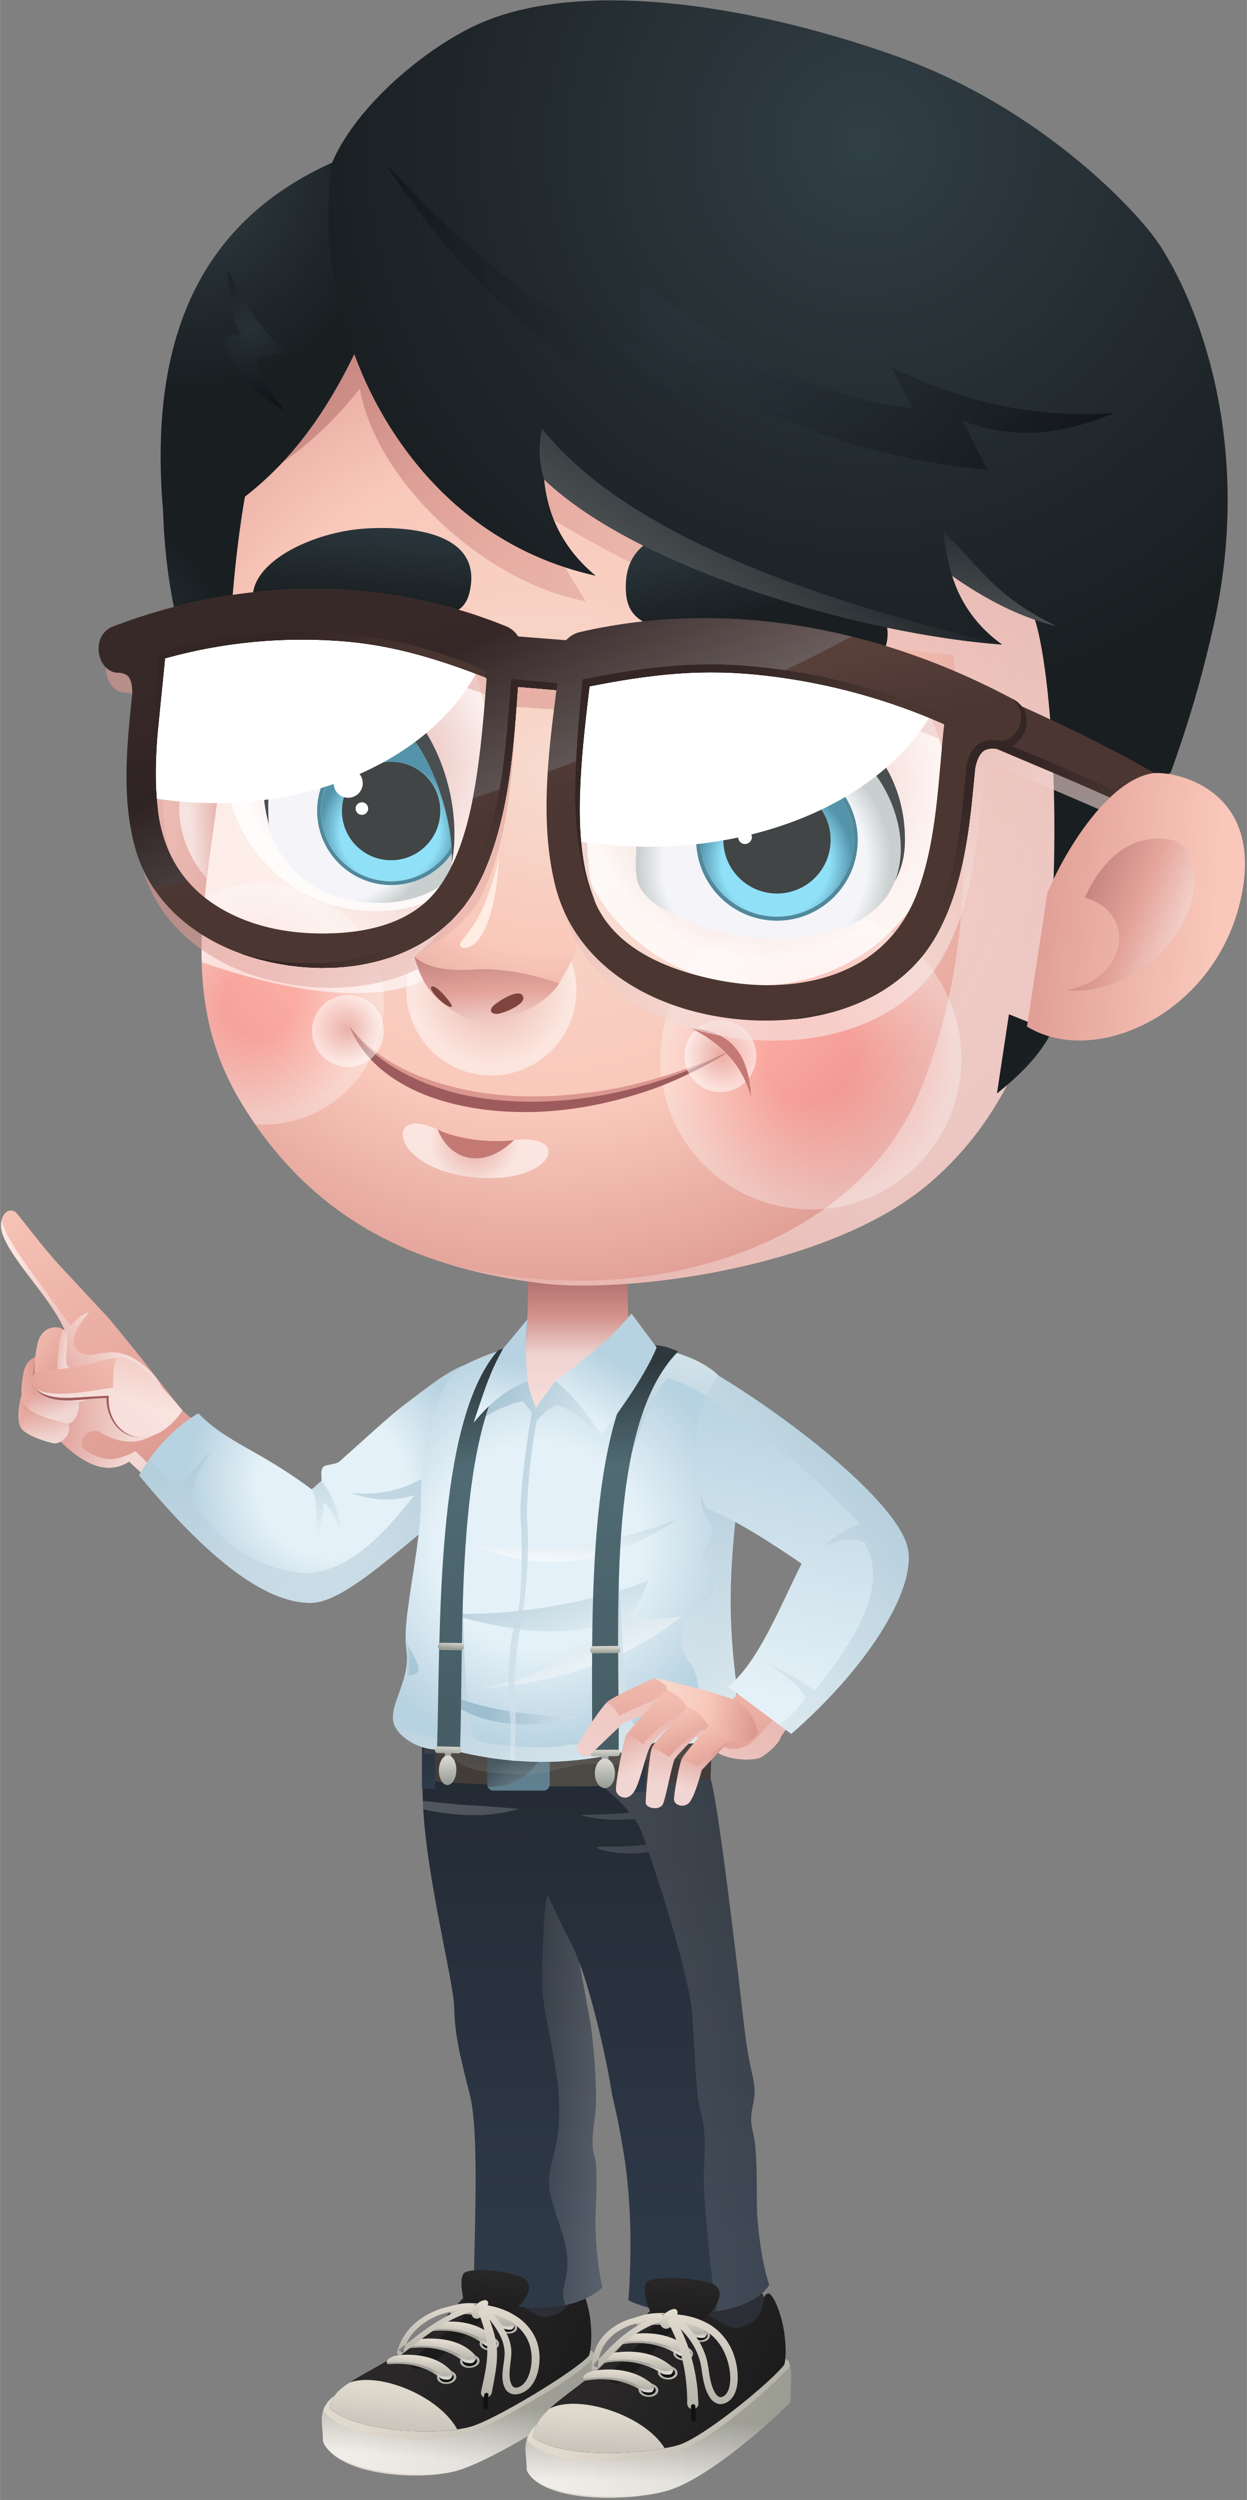 <svg xmlns="http://www.w3.org/2000/svg" xmlns:xlink="http://www.w3.org/1999/xlink" baseProfile="tiny-ps" viewBox="0 0 263 527" width="558" height="1118" xmlns:v="https://vecta.io/nano"><rect x="0" y="0" width="263" height="527" fill="#808080" stroke="none"/><style><![CDATA[.B{mix-blend-mode:multiply}.D{mix-blend-mode:multiply}.F{mix-blend-mode:multiply}.H{mix-blend-mode:multiply}.K{mix-blend-mode:multiply}.M{mix-blend-mode:multiply}.N{mix-blend-mode:multiply}.S{mix-blend-mode:multiply}.U{mix-blend-mode:multiply}.Y{mix-blend-mode:multiply}.a{mix-blend-mode:multiply}.d{mix-blend-mode:screen}.h{mix-blend-mode:multiply}.i{mix-blend-mode:multiply}.k{mix-blend-mode:multiply}.l{mix-blend-mode:multiply}.m{mix-blend-mode:multiply}.n{mix-blend-mode:multiply}.o{mix-blend-mode:multiply}.q{mix-blend-mode:multiply}.AD{mix-blend-mode:multiply}.AG{mix-blend-mode:multiply}.AJ{mix-blend-mode:multiply}.AM{mix-blend-mode:multiply}.AX{mix-blend-mode:multiply}.Aa{mix-blend-mode:multiply}.Ad{mix-blend-mode:multiply}.Ag{mix-blend-mode:multiply}.Am{mix-blend-mode:multiply}.Ao{mix-blend-mode:multiply}.Aq{mix-blend-mode:multiply}.As{mix-blend-mode:multiply}.Av{mix-blend-mode:multiply}.Az{mix-blend-mode:multiply}.BB{mix-blend-mode:multiply}.BD{mix-blend-mode:multiply}.BE{mix-blend-mode:multiply}.BG{mix-blend-mode:multiply}.BJ{mix-blend-mode:multiply}.BS{mix-blend-mode:screen}.BT{mix-blend-mode:multiply}.BY{mix-blend-mode:screen}.Ba{mix-blend-mode:screen}.Bb{mix-blend-mode:multiply}.Bc{mix-blend-mode:multiply}.Bf{mix-blend-mode:multiply}.Bh{mix-blend-mode:multiply}.Bi{mix-blend-mode:multiply}.Bj{mix-blend-mode:multiply}.Bn{mix-blend-mode:screen}.Bo{mix-blend-mode:overlay}.Bp{mix-blend-mode:screen}.Bq{mix-blend-mode:screen}.CA{mix-blend-mode:multiply}.CB{opacity:.6}.CC{opacity:.5}.CD{opacity:.7}.CE{fill:#101010}.CF{opacity:.3}.CG{fill-rule:evenodd}]]></style><defs><linearGradient id="A" x1="16.5" y1="323.4" x2="-21.3" y2="250.1" xlink:href="#Bv"><stop offset="0" stop-color="#dc978f"/><stop offset=".9" stop-color="#f9c8ba"/><stop offset="1" stop-color="#f6dccf"/></linearGradient><radialGradient id="B" cx="-5.1" cy="297.6" r="33.5" xlink:href="#Bv"><stop offset="0" stop-color="#9e5b5d"/><stop offset=".5" stop-color="#dc978f"/><stop offset="1" stop-color="#fff"/></radialGradient><linearGradient id="C" x1="14.1" y1="307.7" x2="1.6" y2="312.6" xlink:href="#Bv"><stop offset="0" stop-color="#dc978f"/><stop offset="1" stop-color="#f9c8ba"/></linearGradient><linearGradient id="D" x1="12.1" y1="285" x2="18.1" y2="300.9" xlink:href="#Bv"><stop offset="0" stop-color="#9e5b5d"/><stop offset=".5" stop-color="#dc978f"/><stop offset="1" stop-color="#fff"/></linearGradient><linearGradient id="E" x1="14.7" y1="304.5" x2="3.1" y2="308.6" xlink:href="#Bv"><stop offset="0" stop-color="#dc978f"/><stop offset="1" stop-color="#f9c8ba"/></linearGradient><linearGradient id="F" x1="14.6" y1="282" x2="20.2" y2="295" xlink:href="#Bv"><stop offset="0" stop-color="#9e5b5d"/><stop offset=".5" stop-color="#dc978f"/><stop offset="1" stop-color="#fff"/></linearGradient><linearGradient id="G" x1="10.9" y1="297.6" x2="-2.4" y2="288.1" xlink:href="#Bv"><stop offset="0" stop-color="#dc978f"/><stop offset="1" stop-color="#f9c8ba"/></linearGradient><linearGradient id="H" x1="6.9" y1="275.4" x2="15.6" y2="276.8" xlink:href="#Bv"><stop offset="0" stop-color="#9e5b5d"/><stop offset=".5" stop-color="#dc978f"/><stop offset="1" stop-color="#fff"/></linearGradient><linearGradient id="I" x1="-2" y1="294.5" x2="21" y2="271.5" xlink:href="#Bv"><stop offset="0" stop-color="#dc978f"/><stop offset="1" stop-color="#f9c8ba"/></linearGradient><linearGradient id="J" x1="49.4" y1="274.3" x2="41.9" y2="299.8" xlink:href="#Bv"><stop offset="0" stop-color="#9e5b5d"/><stop offset=".1" stop-color="#dc978f"/><stop offset="1" stop-color="#fff"/></linearGradient><radialGradient id="K" cx="69.9" cy="312.8" r="30.7" xlink:href="#Bv"><stop offset=".5" stop-color="#e5f1f8"/><stop offset="1" stop-color="#b7d2e0"/></radialGradient><linearGradient id="L" x1="79.8" y1="307.4" x2="73.8" y2="331.6" xlink:href="#Bv"><stop offset="0" stop-color="#9dbecf"/><stop offset="1" stop-color="#fff"/></linearGradient><linearGradient id="M" x1="102.5" y1="294.6" x2="90.1" y2="396.1" xlink:href="#Bv"><stop offset="0" stop-color="#9dbecf"/><stop offset="1" stop-color="#fff"/></linearGradient><linearGradient id="N" x1="121.1" y1="527.5" x2="75.2" y2="524.7" xlink:href="#Bv"><stop offset="0" stop-color="#b4b3a9"/><stop offset="1" stop-color="#e0d9ce"/></linearGradient><linearGradient id="O" x1="108" y1="533" x2="76.2" y2="516.6" xlink:href="#Bv"><stop offset="0" stop-color="#1c1b1b"/><stop offset="1" stop-color="#292727"/></linearGradient><linearGradient id="P" x1="64.6" y1="517.7" x2="66" y2="502.2" xlink:href="#Bv"><stop offset="0" stop-color="#b4b3a9"/><stop offset="1" stop-color="#e0d9ce"/></linearGradient><linearGradient id="Q" x1="128.6" y1="509.1" x2="127.5" y2="521.4" xlink:href="#Bv"><stop offset="0" stop-color="#83867e"/><stop offset="1" stop-color="#fff"/></linearGradient><linearGradient id="R" x1="131" y1="336.9" x2="131" y2="471.4" xlink:href="#Bv"><stop offset="0" stop-color="#1f252d"/><stop offset="1" stop-color="#2e3948"/></linearGradient><linearGradient id="S" x1="102.1" y1="489.4" x2="137.5" y2="490.4" xlink:href="#Bv"><stop offset="0" stop-color="#212831"/><stop offset="1" stop-color="#fff"/></linearGradient><linearGradient id="T" x1="164.3" y1="530.3" x2="119" y2="530.3" xlink:href="#Bv"><stop offset="0" stop-color="#b4b3a9"/><stop offset="1" stop-color="#e0d9ce"/></linearGradient><linearGradient id="U" x1="151.3" y1="535.5" x2="119.5" y2="521.4" xlink:href="#Bv"><stop offset="0" stop-color="#1c1b1b"/><stop offset="1" stop-color="#292727"/></linearGradient><linearGradient id="V" x1="108.1" y1="522.8" x2="108.6" y2="507.9" xlink:href="#Bv"><stop offset="0" stop-color="#b4b3a9"/><stop offset="1" stop-color="#e0d9ce"/></linearGradient><linearGradient id="W" x1="170.6" y1="511.1" x2="170.3" y2="523.9" xlink:href="#Bv"><stop offset="0" stop-color="#83867e"/><stop offset="1" stop-color="#fff"/></linearGradient><linearGradient id="X" x1="103.5" y1="336.4" x2="103.5" y2="472.6" xlink:href="#Bv"><stop offset="0" stop-color="#1f252d"/><stop offset="1" stop-color="#2e3948"/></linearGradient><linearGradient id="Y" x1="211.2" y1="489.5" x2="41" y2="494.3" xlink:href="#Bv"><stop offset="0" stop-color="#212831"/><stop offset="1" stop-color="#fff"/></linearGradient><radialGradient id="Z" cx="120.7" cy="378.9" r="19.8" xlink:href="#Bv"><stop offset=".3" stop-color="#4d4a46"/><stop offset="1" stop-color="#423d39"/></radialGradient><radialGradient id="a" cx="113" cy="384.1" r="14.8" xlink:href="#Bv"><stop offset="0" stop-color="#fff"/><stop offset="1" stop-color="#06060c"/></radialGradient><linearGradient id="b" x1="129.1" y1="363.7" x2="129.1" y2="388.9" xlink:href="#Bv"><stop offset="0" stop-color="#262e39"/><stop offset="1" stop-color="#364659"/></linearGradient><linearGradient id="c" x1="85" y1="364" x2="85" y2="387.4" xlink:href="#Bv"><stop offset="0" stop-color="#262e39"/><stop offset="1" stop-color="#364659"/></linearGradient><linearGradient id="d" x1="106" y1="277.7" x2="106" y2="305.7" xlink:href="#Bv"><stop offset="0" stop-color="#c1847e"/><stop offset=".4" stop-color="#dc978f"/><stop offset="1" stop-color="#f9c8ba"/></linearGradient><linearGradient id="e" x1="106" y1="268.5" x2="106" y2="285.6" xlink:href="#Bv"><stop offset="0" stop-color="#9e5b5d"/><stop offset=".5" stop-color="#dc978f"/><stop offset="1" stop-color="#fff"/></linearGradient><linearGradient id="f" x1="85.3" y1="362.1" x2="85.3" y2="384.3" xlink:href="#Bv"><stop offset="0" stop-color="#2e2a27"/><stop offset="1" stop-color="#fff"/></linearGradient><radialGradient id="g" cx="113.5" cy="325.9" r="43.5" xlink:href="#Bv"><stop offset=".5" stop-color="#e5f1f8"/><stop offset="1" stop-color="#b7d2e0"/></radialGradient><linearGradient id="h" x1="89.3" y1="338.7" x2="100.1" y2="365.3" xlink:href="#Bv"><stop offset="0" stop-color="#9dbecf"/><stop offset="1" stop-color="#fff"/></linearGradient><linearGradient id="i" x1="147" y1="315.5" x2="146" y2="331.6" xlink:href="#Bv"><stop offset="0" stop-color="#9dbecf"/><stop offset="1" stop-color="#fff"/></linearGradient><linearGradient id="j" x1="86.6" y1="357.4" x2="84.3" y2="357.4" xlink:href="#Bv"><stop offset="0" stop-color="#9dbecf"/><stop offset="1" stop-color="#fff"/></linearGradient><linearGradient id="k" x1="153.3" y1="289.7" x2="194.3" y2="354.5" xlink:href="#Bv"><stop offset="0" stop-color="#9dbecf"/><stop offset="1" stop-color="#fff"/></linearGradient><linearGradient id="l" x1="119.4" y1="310.8" x2="128.2" y2="266.8" xlink:href="#Bv"><stop offset="0" stop-color="#9dbecf"/><stop offset="1" stop-color="#fff"/></linearGradient><linearGradient id="m" x1="102.8" y1="366.9" x2="137.7" y2="366.9" xlink:href="#Bv"><stop offset="0" stop-color="#9dbecf"/><stop offset="1" stop-color="#fff"/></linearGradient><linearGradient id="n" x1="86.7" y1="369.6" x2="118.8" y2="378.2" xlink:href="#Bv"><stop offset="0" stop-color="#9dbecf"/><stop offset="1" stop-color="#fff"/></linearGradient><linearGradient id="o" x1="148.1" y1="359.4" x2="146.6" y2="287.1" xlink:href="#Bv"><stop offset="0" stop-color="#475e66"/><stop offset=".7" stop-color="#506b74"/><stop offset="1" stop-color="#2e393e"/></linearGradient><linearGradient id="p" x1="134.8" y1="370.9" x2="134.8" y2="368.9" xlink:href="#Bv"><stop offset="0" stop-color="#989e96"/><stop offset="1" stop-color="#d7d6ce"/></linearGradient><linearGradient id="q" x1="133.7" y1="376.6" x2="133.7" y2="371.3" xlink:href="#Bv"><stop offset="0" stop-color="#989e96"/><stop offset="1" stop-color="#d7d6ce"/></linearGradient><linearGradient id="r" x1="134.8" y1="348.5" x2="134.8" y2="347.1" xlink:href="#Bv"><stop offset="0" stop-color="#989e96"/><stop offset="1" stop-color="#d7d6ce"/></linearGradient><linearGradient id="s" x1="113.1" y1="359.4" x2="113.5" y2="288.1" xlink:href="#Bv"><stop offset="0" stop-color="#475e66"/><stop offset=".7" stop-color="#506b74"/><stop offset="1" stop-color="#2e393e"/></linearGradient><linearGradient id="t" x1="101.2" y1="370.4" x2="101.3" y2="368.4" xlink:href="#Bv"><stop offset="0" stop-color="#989e96"/><stop offset="1" stop-color="#d7d6ce"/></linearGradient><linearGradient id="u" x1="100.1" y1="376" x2="100.2" y2="370.8" xlink:href="#Bv"><stop offset="0" stop-color="#989e96"/><stop offset="1" stop-color="#d7d6ce"/></linearGradient><linearGradient id="v" x1="101.8" y1="348" x2="101.9" y2="346.7" xlink:href="#Bv"><stop offset="0" stop-color="#989e96"/><stop offset="1" stop-color="#d7d6ce"/></linearGradient><linearGradient id="w" x1="125.3" y1="490.9" x2="125.5" y2="479.4" xlink:href="#Bv"><stop offset="0" stop-color="#1c1b1b"/><stop offset="1" stop-color="#292727"/></linearGradient><linearGradient id="x" x1="142.3" y1="502" x2="143.2" y2="503.5" xlink:href="#Bv"><stop offset="0" stop-color="#b4b3a9"/><stop offset="1" stop-color="#e0d9ce"/></linearGradient><linearGradient id="y" x1="119" y1="502.3" x2="119.2" y2="499.3" xlink:href="#Bv"><stop offset="0" stop-color="#b4b3a9"/><stop offset="1" stop-color="#e0d9ce"/></linearGradient><linearGradient id="z" x1="141.9" y1="502.9" x2="141.9" y2="504.1" xlink:href="#Bv"><stop offset="0" stop-color="#83867e"/><stop offset="1" stop-color="#fff"/></linearGradient><linearGradient id="AA" x1="142.33" y1="501.96" x2="143.13" y2="503.46" xlink:href="#Bv"><stop offset="0" stop-color="#b4b3a9"/><stop offset="1" stop-color="#e0d9ce"/></linearGradient><linearGradient id="AB" x1="118.95" y1="502.36" x2="119.15" y2="499.36" xlink:href="#Bv"><stop offset="0" stop-color="#b4b3a9"/><stop offset="1" stop-color="#e0d9ce"/></linearGradient><linearGradient id="AC" x1="146" y1="499.2" x2="145.9" y2="500.4" xlink:href="#Bv"><stop offset="0" stop-color="#83867e"/><stop offset="1" stop-color="#fff"/></linearGradient><linearGradient id="AD" x1="142.28" y1="502" x2="143.18" y2="503.5" xlink:href="#Bv"><stop offset="0" stop-color="#b4b3a9"/><stop offset="1" stop-color="#e0d9ce"/></linearGradient><linearGradient id="AE" x1="126.5" y1="494.7" x2="126.8" y2="491.7" xlink:href="#Bv"><stop offset="0" stop-color="#b4b3a9"/><stop offset="1" stop-color="#e0d9ce"/></linearGradient><linearGradient id="AF" x1="149.5" y1="495.3" x2="149.4" y2="496.5" xlink:href="#Bv"><stop offset="0" stop-color="#83867e"/><stop offset="1" stop-color="#fff"/></linearGradient><linearGradient id="AG" x1="142.3" y1="501.96" x2="143.2" y2="503.46" xlink:href="#Bv"><stop offset="0" stop-color="#b4b3a9"/><stop offset="1" stop-color="#e0d9ce"/></linearGradient><linearGradient id="AH" x1="118.95" y1="502.3" x2="119.15" y2="499.3" xlink:href="#Bv"><stop offset="0" stop-color="#b4b3a9"/><stop offset="1" stop-color="#e0d9ce"/></linearGradient><linearGradient id="AI" x1="153" y1="491.4" x2="153" y2="492.6" xlink:href="#Bv"><stop offset="0" stop-color="#83867e"/><stop offset="1" stop-color="#fff"/></linearGradient><linearGradient id="AJ" x1="148.4" y1="506.8" x2="148.4" y2="487.8" xlink:href="#Bv"><stop offset="0" stop-color="#b4b3a9"/><stop offset="1" stop-color="#e0d9ce"/></linearGradient><linearGradient id="AK" x1="133.1" y1="499.8" x2="133.1" y2="487.6" xlink:href="#Bv"><stop offset="0" stop-color="#b4b3a9"/><stop offset="1" stop-color="#e0d9ce"/></linearGradient><linearGradient id="AL" x1="145.9" y1="493.2" x2="146.7" y2="488.8" xlink:href="#Bv"><stop offset="0" stop-color="#b4b3a9"/><stop offset="1" stop-color="#e0d9ce"/></linearGradient><linearGradient id="AM" x1="135.8" y1="507.1" x2="137.1" y2="488.1" xlink:href="#Bv"><stop offset="0" stop-color="#b4b3a9"/><stop offset="1" stop-color="#e0d9ce"/></linearGradient><linearGradient id="AN" x1="139.2" y1="292.4" x2="132.2" y2="304.4" xlink:href="#Bv"><stop offset="0" stop-color="#b7d2e0"/><stop offset="1" stop-color="#e5f1f8"/></linearGradient><linearGradient id="AO" x1="116" y1="288.5" x2="113.5" y2="299.9" xlink:href="#Bv"><stop offset="0" stop-color="#b7d2e0"/><stop offset=".4" stop-color="#c7dde9"/><stop offset="1" stop-color="#e5f1f8"/></linearGradient><linearGradient id="AP" x1="83.8" y1="487.8" x2="84.7" y2="476.7" xlink:href="#Bv"><stop offset="0" stop-color="#1c1b1b"/><stop offset="1" stop-color="#292727"/></linearGradient><linearGradient id="AQ" x1="99.6" y1="499.6" x2="100.3" y2="500.9" xlink:href="#Bv"><stop offset="0" stop-color="#b4b3a9"/><stop offset="1" stop-color="#e0d9ce"/></linearGradient><linearGradient id="AR" x1="77.4" y1="498.7" x2="77.8" y2="495.6" xlink:href="#Bv"><stop offset="0" stop-color="#b4b3a9"/><stop offset="1" stop-color="#e0d9ce"/></linearGradient><linearGradient id="AS" x1="99.4" y1="500.5" x2="99.3" y2="501.7" xlink:href="#Bv"><stop offset="0" stop-color="#83867e"/><stop offset="1" stop-color="#fff"/></linearGradient><linearGradient id="AT" x1="104.5" y1="496.2" x2="105.2" y2="497.5" xlink:href="#Bv"><stop offset="0" stop-color="#b4b3a9"/><stop offset="1" stop-color="#e0d9ce"/></linearGradient><linearGradient id="AU" x1="82.2" y1="495.2" x2="82.6" y2="492.2" xlink:href="#Bv"><stop offset="0" stop-color="#b4b3a9"/><stop offset="1" stop-color="#e0d9ce"/></linearGradient><linearGradient id="AV" x1="104.4" y1="497" x2="104.3" y2="498.2" xlink:href="#Bv"><stop offset="0" stop-color="#83867e"/><stop offset="1" stop-color="#fff"/></linearGradient><linearGradient id="AW" x1="108.6" y1="492.5" x2="109.3" y2="493.9" xlink:href="#Bv"><stop offset="0" stop-color="#b4b3a9"/><stop offset="1" stop-color="#e0d9ce"/></linearGradient><linearGradient id="AX" x1="86.6" y1="491.7" x2="87" y2="488.6" xlink:href="#Bv"><stop offset="0" stop-color="#b4b3a9"/><stop offset="1" stop-color="#e0d9ce"/></linearGradient><linearGradient id="AY" x1="108.6" y1="493.5" x2="108.5" y2="494.7" xlink:href="#Bv"><stop offset="0" stop-color="#83867e"/><stop offset="1" stop-color="#fff"/></linearGradient><linearGradient id="AZ" x1="112.6" y1="489.1" x2="113.3" y2="490.5" xlink:href="#Bv"><stop offset="0" stop-color="#b4b3a9"/><stop offset="1" stop-color="#e0d9ce"/></linearGradient><linearGradient id="Aa" x1="90.8" y1="488.2" x2="91.1" y2="485.2" xlink:href="#Bv"><stop offset="0" stop-color="#b4b3a9"/><stop offset="1" stop-color="#e0d9ce"/></linearGradient><linearGradient id="Ab" x1="112.4" y1="489.9" x2="112.3" y2="491.1" xlink:href="#Bv"><stop offset="0" stop-color="#83867e"/><stop offset="1" stop-color="#fff"/></linearGradient><linearGradient id="Ac" x1="107.6" y1="504.7" x2="107.6" y2="485.8" xlink:href="#Bv"><stop offset="0" stop-color="#b4b3a9"/><stop offset="1" stop-color="#e0d9ce"/></linearGradient><linearGradient id="Ad" x1="92.6" y1="496.5" x2="92.6" y2="485.5" xlink:href="#Bv"><stop offset="0" stop-color="#b4b3a9"/><stop offset="1" stop-color="#e0d9ce"/></linearGradient><linearGradient id="Ae" x1="105.6" y1="491.4" x2="106.7" y2="487.1" xlink:href="#Bv"><stop offset="0" stop-color="#b4b3a9"/><stop offset="1" stop-color="#e0d9ce"/></linearGradient><linearGradient id="Af" x1="95" y1="504.4" x2="97.4" y2="485.8" xlink:href="#Bv"><stop offset="0" stop-color="#b4b3a9"/><stop offset="1" stop-color="#e0d9ce"/></linearGradient><linearGradient id="Ag" x1="117.7" y1="376.6" x2="117.7" y2="344.2" xlink:href="#Bv"><stop offset="0" stop-color="#dc978f"/><stop offset="1" stop-color="#f9c8ba"/></linearGradient><linearGradient id="Ah" x1="186.5" y1="327" x2="161.5" y2="391.9" xlink:href="#Bv"><stop offset="0" stop-color="#9e5b5d"/><stop offset=".3" stop-color="#dc978f"/><stop offset="1" stop-color="#fff"/></linearGradient><linearGradient id="Ai" x1="126" y1="375.8" x2="124.4" y2="354.1" xlink:href="#Bv"><stop offset="0" stop-color="#dc978f"/><stop offset="1" stop-color="#f9c8ba"/></linearGradient><linearGradient id="Aj" x1="142.7" y1="346.3" x2="151.7" y2="365.1" xlink:href="#Bv"><stop offset="0" stop-color="#9e5b5d"/><stop offset=".5" stop-color="#dc978f"/><stop offset="1" stop-color="#fff"/></linearGradient><linearGradient id="Ak" x1="130.6" y1="377.1" x2="126.2" y2="365.9" xlink:href="#Bv"><stop offset="0" stop-color="#dc978f"/><stop offset="1" stop-color="#f9c8ba"/></linearGradient><linearGradient id="Al" x1="152.7" y1="344.9" x2="153.6" y2="375.6" xlink:href="#Bv"><stop offset="0" stop-color="#9e5b5d"/><stop offset=".5" stop-color="#dc978f"/><stop offset="1" stop-color="#fff"/></linearGradient><linearGradient id="Am" x1="138" y1="380.4" x2="132.8" y2="369" xlink:href="#Bv"><stop offset="0" stop-color="#dc978f"/><stop offset="1" stop-color="#f9c8ba"/></linearGradient><linearGradient id="An" x1="158.8" y1="362.1" x2="155.2" y2="379.3" xlink:href="#Bv"><stop offset="0" stop-color="#9e5b5d"/><stop offset=".5" stop-color="#dc978f"/><stop offset="1" stop-color="#fff"/></linearGradient><linearGradient id="Ao" x1="139.4" y1="349.9" x2="161.2" y2="353.3" xlink:href="#Bv"><stop offset="0" stop-color="#f6dccf"/><stop offset=".5" stop-color="#f9c8ba"/><stop offset="1" stop-color="#dc978f"/></linearGradient><linearGradient id="Ap" x1="202.9" y1="301.2" x2="189.6" y2="363.5" xlink:href="#Bv"><stop offset="0" stop-color="#b7d2e0"/><stop offset="1" stop-color="#e5f1f8"/></linearGradient><linearGradient id="Aq" x1="224.1" y1="339.1" x2="129.5" y2="389.4" xlink:href="#Bv"><stop offset="0" stop-color="#9dbecf"/><stop offset="1" stop-color="#fff"/></linearGradient><radialGradient id="Ar" cx="228.4" cy="231.4" r="15.3" xlink:href="#Bv"><stop offset="0" stop-color="#313f46"/><stop offset="1" stop-color="#191e21"/></radialGradient><radialGradient id="As" cx="16" cy="137.9" r="31.4" xlink:href="#Bv"><stop offset="0" stop-color="#313f46"/><stop offset="1" stop-color="#191e21"/></radialGradient><linearGradient id="At" x1="44.7" y1="203.2" x2="5.9" y2="196.3" xlink:href="#Bv"><stop offset="0" stop-color="#dc978f"/><stop offset="1" stop-color="#f9c8ba"/></linearGradient><linearGradient id="Au" x1="52.6" y1="157" x2="39" y2="158" xlink:href="#Bv"><stop offset="0" stop-color="#9e5b5d"/><stop offset=".5" stop-color="#dc978f"/><stop offset="1" stop-color="#fff"/></linearGradient><radialGradient id="Av" cx="113.6" cy="165.3" r="116.5" xlink:href="#Bv"><stop offset="0" stop-color="#f6dccf"/><stop offset=".6" stop-color="#f9c8ba"/><stop offset="1" stop-color="#dc978f"/></radialGradient><linearGradient id="Aw" x1="74.6" y1=".3" x2="311.7" y2="110.9" xlink:href="#Bv"><stop offset="0" stop-color="#9e5b5d"/><stop offset=".3" stop-color="#dc978f"/><stop offset="1" stop-color="#fff"/></linearGradient><radialGradient id="Ax" cx="54.7" cy="211.3" r="23.8" xlink:href="#Bv"><stop offset=".3" stop-color="#ff676a"/><stop offset="1" stop-color="#fff"/></radialGradient><radialGradient id="Ay" cx="93.8" cy="168.3" r="36.1" xlink:href="#Bv"><stop offset="0" stop-color="#dc978f"/><stop offset="1" stop-color="#fff"/></radialGradient><radialGradient id="Az" cx="79.3" cy="159.8" r="28.8" xlink:href="#Bv"><stop offset="0" stop-color="#dc978f"/><stop offset="1" stop-color="#fff"/></radialGradient><radialGradient id="BA" cx="171" cy="223.2" r="30.4" xlink:href="#Bv"><stop offset=".3" stop-color="#ff676a"/><stop offset="1" stop-color="#fff"/></radialGradient><radialGradient id="BB" cx="103.8" cy="207.7" r="16.7" xlink:href="#Bv"><stop offset="0" stop-color="#dc978f"/><stop offset="1" stop-color="#fff"/></radialGradient><radialGradient id="BC" cx="116.2" cy="162.2" r="65" xlink:href="#Bv"><stop offset="0" stop-color="#f6dccf"/><stop offset=".6" stop-color="#f9c8ba"/><stop offset="1" stop-color="#dc978f"/></radialGradient><linearGradient id="BD" x1="83.3" y1="200.9" x2="83.8" y2="218.2" xlink:href="#Bv"><stop offset="0" stop-color="#9e5b5d"/><stop offset=".5" stop-color="#dc978f"/><stop offset="1" stop-color="#fff"/></linearGradient><linearGradient id="BE" x1="101.7" y1="130.2" x2="103.7" y2="106.4" xlink:href="#Bv"><stop offset="0" stop-color="#191e21"/><stop offset="1" stop-color="#313f46"/></linearGradient><radialGradient id="BF" cx="70.5" cy="172.7" r="21.8" xlink:href="#Bv"><stop offset=".8" stop-color="#f2f3f8"/><stop offset="1" stop-color="#bbc3c3"/></radialGradient><clipPath id="BG"><path d="m71.5 187.88c-10.83-2.74-14.69-12.04-14.82-14.14-.28-4.48-1.4-28.19 17.11-26.46 18.51 1.74 24.05 34.57 20.53 38.24-2.41 2.51-12.12 5.06-22.83 2.35z"/></clipPath><radialGradient id="BH" cx="82.2" cy="175.4" r="14.9" xlink:href="#Bv"><stop offset=".7" stop-color="#74d9f6"/><stop offset="1" stop-color="#297996"/></radialGradient><radialGradient id="BI" cx="206.2" cy="59.8" r="25" xlink:href="#Bv"><stop offset="0" stop-color="#313f46"/><stop offset="1" stop-color="#06060c"/></radialGradient><radialGradient id="BJ" cx="160.3" cy="165.3" r="37.1" xlink:href="#Bv"><stop offset="0" stop-color="#dc978f"/><stop offset="1" stop-color="#fff"/></radialGradient><radialGradient id="BK" cx="161.3" cy="182.1" r="26.8" xlink:href="#Bv"><stop offset=".8" stop-color="#f2f3f8"/><stop offset="1" stop-color="#bbc3c3"/></radialGradient><radialGradient id="BL" cx="163.6" cy="181.8" r="16.3" xlink:href="#Bv"><stop offset=".7" stop-color="#74d9f6"/><stop offset="1" stop-color="#297996"/></radialGradient><linearGradient id="BM" x1="190.2" y1="123" x2="185" y2="98.3" xlink:href="#Bv"><stop offset="0" stop-color="#191e21"/><stop offset="1" stop-color="#313f46"/></linearGradient><radialGradient id="BN" cx="38.5" cy="36.6" r="45.4" xlink:href="#Bv"><stop offset="0" stop-color="#313f46"/><stop offset=".6" stop-color="#222a2e"/><stop offset="1" stop-color="#191e21"/></radialGradient><radialGradient id="BO" cx="53.1" cy="69.5" r="18.5" xlink:href="#Bv"><stop offset="0" stop-color="#313f46"/><stop offset="1" stop-color="#06060c"/></radialGradient><radialGradient id="BP" cx="182.4" cy="30" r="119.5" xlink:href="#Bv"><stop offset="0" stop-color="#313f46"/><stop offset=".6" stop-color="#222a2e"/><stop offset="1" stop-color="#191e21"/></radialGradient><radialGradient id="BQ" cx="151.8" cy="57.6" r="83.1" xlink:href="#Bv"><stop offset="0" stop-color="#313f46"/><stop offset="1" stop-color="#06060c"/></radialGradient><linearGradient id="BR" x1="215.7" y1="136.7" x2="192.3" y2="171.9" xlink:href="#Bv"><stop offset="0" stop-color="#191e21"/><stop offset="1" stop-color="#fff"/></linearGradient><linearGradient id="BS" x1="229.1" y1="110.2" x2="225.8" y2="142.2" xlink:href="#Bv"><stop offset="0" stop-color="#191e21"/><stop offset="1" stop-color="#fff"/></linearGradient><radialGradient id="BT" cx="228.3" cy="232.2" r="15.3" xlink:href="#Bv"><stop offset="0" stop-color="#313f46"/><stop offset="1" stop-color="#191e21"/></radialGradient><radialGradient id="BU" cx="100.1" cy="240.2" r="9.5" xlink:href="#Bv"><stop offset="0" stop-color="#dc978f"/><stop offset="1" stop-color="#fff"/></radialGradient><radialGradient id="BV" cx="151.9" cy="222.2" r="7.1" xlink:href="#Bv"><stop offset="0" stop-color="#dc978f"/><stop offset="1" stop-color="#fff"/></radialGradient><radialGradient id="BW" cx="73.4" cy="216.9" r="7.1" xlink:href="#Bv"><stop offset="0" stop-color="#dc978f"/><stop offset="1" stop-color="#fff"/></radialGradient><linearGradient id="BX" x1="32.2" y1="196.4" x2="78.6" y2="288.7" xlink:href="#Bv"><stop offset="0" stop-color="#dc978f"/><stop offset="1" stop-color="#fff"/></linearGradient><linearGradient id="BY" x1="223" y1="147.5" x2="190.9" y2="134.7" xlink:href="#Bv"><stop offset=".4" stop-color="#4b3632"/><stop offset="1" stop-color="#6b4d46"/></linearGradient><linearGradient id="BZ" x1="201.3" y1="155.2" x2="227.6" y2="181.9" xlink:href="#Bv"><stop offset=".4" stop-color="#342624"/><stop offset="1" stop-color="#4b3732"/></linearGradient><linearGradient id="Ba" x1="226.2" y1="176" x2="208.3" y2="101.4" xlink:href="#Bv"><stop offset=".4" stop-color="#4b3632"/><stop offset="1" stop-color="#6b4d46"/></linearGradient><linearGradient id="Bb" x1="199.8" y1="168.9" x2="167.2" y2="102.4" xlink:href="#Bv"><stop offset="0" stop-color="#fff"/><stop offset="1" stop-color="#06060c"/></linearGradient><linearGradient id="Bc" x1="101.1" y1="134.6" x2="36.2" y2="128.7" xlink:href="#Bv"><stop offset="0" stop-color="#fff"/></linearGradient><linearGradient id="Bd" x1="196.8" y1="142.3" x2="125.5" y2="135.8" xlink:href="#Bv"><stop offset="0" stop-color="#fff"/></linearGradient><linearGradient id="Be" x1="135.1" y1="200.2" x2="117.6" y2="127.3" xlink:href="#Bv"><stop offset=".4" stop-color="#1c1616"/><stop offset="1" stop-color="#251c1b"/></linearGradient><linearGradient id="Bf" x1="227" y1="178" x2="209.4" y2="105.2" xlink:href="#Bv"><stop offset=".4" stop-color="#1c1616"/><stop offset="1" stop-color="#251c1b"/></linearGradient><linearGradient id="Bg" x1="211.2" y1="181.9" x2="193.7" y2="109.1" xlink:href="#Bv"><stop offset=".4" stop-color="#1c1616"/><stop offset="1" stop-color="#251c1b"/></linearGradient><linearGradient id="Bh" x1="121.8" y1="203.2" x2="104.3" y2="130.6" xlink:href="#Bv"><stop offset=".4" stop-color="#1c1616"/><stop offset="1" stop-color="#251c1b"/></linearGradient><linearGradient id="Bi" x1="47.9" y1="203.9" x2="63.5" y2="219.4" xlink:href="#Bv"><stop offset=".4" stop-color="#342624"/><stop offset="1" stop-color="#4b3732"/></linearGradient><linearGradient id="Bj" x1="154.3" y1="207.5" x2="168.7" y2="221.7" xlink:href="#Bv"><stop offset=".4" stop-color="#342624"/><stop offset="1" stop-color="#4b3732"/></linearGradient><linearGradient id="Bk" x1="98.1" y1="168.6" x2="133.6" y2="203.9" xlink:href="#Bv"><stop offset=".4" stop-color="#342624"/><stop offset="1" stop-color="#4b3732"/></linearGradient><linearGradient id="Bl" x1="14.2" y1="157.7" x2="44.7" y2="188" xlink:href="#Bv"><stop offset=".4" stop-color="#342624"/><stop offset="1" stop-color="#4b3732"/></linearGradient><linearGradient id="Bm" x1="209.4" y1="221.2" x2="253.7" y2="225" xlink:href="#Bv"><stop offset="0" stop-color="#dc978f"/><stop offset="1" stop-color="#f9c8ba"/></linearGradient><linearGradient id="Bn" x1="215.4" y1="208.3" x2="245.2" y2="220.6" xlink:href="#Bv"><stop offset="0" stop-color="#9e5b5d"/><stop offset=".5" stop-color="#dc978f"/><stop offset="1" stop-color="#fff"/></linearGradient><path id="Bo" d="M138.82 504.13c-.19.78-1.27 1.28-2.41 1.11s-1.9-.94-1.71-1.72 1.27-1.28 2.41-1.11 1.9.94 1.71 1.72z"/><path id="Bp" d="M138.28 504.05c-.14.58-.94.94-1.78.82-.84-.13-1.4-.69-1.26-1.27s.94-.94 1.78-.82c.84.13 1.4.69 1.26 1.27z"/><path id="Bq" d="M135.61 504.12c-3.46-2.22-7.25-3-11.6-2.36-.81.12-.84.11-.99-.52s1.47-1.4 2.28-1.51c5.2-.77 9.34.35 12.24 2.81.56.47.53 1.15 0 1.64-.3.28-1.65.12-1.93-.06z"/><path id="Br" d="M117.38 145.47l-8.17-.69h0c-.59 8.61-1.2 17.27-2.99 25.76-.92 4.23-2.09 8.41-3.77 12.38-.41 1-.84 1.98-1.37 2.91s-.95 1.93-1.56 2.8l-1.83 2.61c-.68.8-1.41 1.57-2.11 2.35-.67.82-1.54 1.4-2.31 2.12-.76.72-1.61 1.3-2.48 1.87-1.67 1.22-3.52 2.12-5.35 2.99l-2.82 1.14-2.9.86c-1.95.47-3.9.92-5.89 1.1-1.97.29-3.96.31-5.93.36-1.97-.05-3.94-.13-5.89-.39-.98-.08-1.94-.27-2.91-.44s-1.93-.33-2.88-.59c-1.91-.42-3.77-1.04-5.62-1.65 1.89.52 3.76 1.03 5.69 1.35.95.21 1.92.32 2.88.43.97.12 1.93.26 2.9.28 1.94.15 3.89.13 5.83.07 1.94-.16 3.89-.26 5.8-.64 1.93-.26 3.81-.82 5.68-1.32l2.78-.9 2.69-1.16c.91-.36 1.72-.93 2.59-1.38.89-.42 1.69-.99 2.49-1.54.82-.54 1.63-1.09 2.35-1.77s1.56-1.22 2.18-2c.66-.74 1.35-1.46 1.99-2.22l1.69-2.39c.57-.78 1.02-1.84 1.54-2.75.22-.43.57-1.04.69-1.32l.62-1.43c1.63-3.84 2.77-7.92 3.68-12.06 1.77-8.31 2.36-16.89 3.07-25.48l.13-1.6 1.47.14 8.16.78-.14 1.44z"/><path id="Bs" d="M214.58 147.99c.51.46 1.33 1.18 1.71 2.46.37 1.24.32 2.98-.63 4.56-.86 1.59-2.77 3.05-5.07 2.9-1.08-.16-2.4-.26-3.35.56-.88.86-1.28 2.11-1.55 3.36l-.81 8.06c-.62 5.58-1.5 11.55-3.23 17.29-1.74 5.71-4.27 11.28-8.02 15.42-3.7 4.15-8.16 6.95-12.19 8.67-4.01 1.77-7.59 2.57-10.07 3.03-1.25.22-2.23.37-2.9.44l-1.03.13 1.02-.22c.66-.13 1.63-.37 2.85-.7 2.44-.63 5.94-1.58 9.77-3.53 3.82-1.92 8.15-4.6 11.61-8.68.89-1.02 1.64-2.08 2.4-3.22l1.08-1.81.97-1.89c1.23-2.57 2.23-5.3 3.03-8.11 1.6-5.62 2.32-11.49 2.93-17.02l.77-8.19c.38-1.53.71-2.9 2.16-4.36 1.85-1.51 3.72-1.11 4.78-.95 1.32.18 2.83-.71 3.59-1.9.91-1.16 1.03-2.49 1.01-3.56-.11-1.1-.63-1.89-.98-2.48a8.1 8.1 0 0 1-.73-.85l.9.59z"/><path id="Bt" d="m199.14 152.66c-12.04-5.31-24.71-8.74-37.45-10.21-6.3-.77-12.64-.91-18.9-.44-6.23.46-12.37 1.47-18.44 2.68h-.01v0c-.92 7.6-1.8 15.23-2.03 22.9-.11 3.84-.03 7.69.42 11.51.24 1.91.53 3.81 1.02 5.67.2.94.51 1.85.8 2.77.28.92.69 1.79 1.03 2.69-.38-.88-.83-1.74-1.14-2.65-.33-.9-.68-1.81-.92-2.75-.57-1.85-.94-3.76-1.27-5.67-.62-3.83-.86-7.72-.91-11.6.02-7.74.7-15.43 1.4-23.06l.12-1.26 1.23-.24h.02c6.1-1.2 12.31-2.21 18.63-2.66 3.17-.23 6.37-.31 9.57-.23 3.24.07 6.4.35 9.62.72 6.42.76 12.82 2 19.14 3.73 3.17.87 6.32 1.86 9.44 2.98 3.11 1.11 6.27 2.37 9.27 3.71l-.6 1.39z"/><path id="Bu" d="M102.31 142.77c-5.53-2.13-11.11-4.06-16.79-5.44a86.28 86.28 0 0 0-8.54-1.64c-2.85-.41-5.72-.62-8.59-.75-11.37-.49-22.73.81-33.59 3.85h0l-1.61 16.18c-.42 5.4-.56 10.87.15 16.24-.96-5.32-1.07-10.84-.89-16.29.08-2.73.26-5.44.45-8.15l.56-8.07.07-1.05.98-.29c2.73-.81 5.48-1.6 8.28-2.12a109.62 109.62 0 0 1 8.47-1.32c5.71-.66 11.47-.85 17.26-.61 1.47.06 2.9.16 4.33.27 1.49.13 2.93.28 4.39.49 2.91.41 5.81.97 8.68 1.67 5.76 1.44 11.37 3.48 16.9 5.67l-.49 1.35z"/><linearGradient id="Bv" gradientUnits="userSpaceOnUse"/></defs><path d="M48.54 306.23l-10.23 12.28-5.48-5.15-5.61-5.25c-5.68 3.7-12.13-.74-18.93-9.21l5.45-18.24c-2.69-6.5-9.87-13.35-12.74-19.31-.81-1.7-.96-3.07-.69-4.09.46-2.11 2.1-2.51 3.04-1.67.81.76 5.29 7 9.99 12.02l9.31 9.98c5.66 6.65 10.3 12.83 15.83 19.76l10.05 8.88z" fill="url(#A)"/><path class="B CB" d="m28.62 305.92 6.72 6.8-2.51.63-5.61-5.25c-5.68 3.7-12.13-.74-18.93-9.21l5.45-18.24c-2.69-6.5-9.87-13.35-12.74-19.31-.81-1.7-.96-3.07-.69-4.09.96 3.58 4.36 8.42 8.86 14.36 1.57 2.08 3.88 5.58 5.73 7.84.99-1.17 2.57-2.52 3.89-2.85-3.01 3.56-4.98 7.15-1.32 8.78 2.64 1.18 6.31-2.56 12.43 2.1 3.95 3 5.82 6.99 5.61 11.97-3.43 4.9-8.98 5.73-14.23 2.59-2.79-1.65-5.07 1.93-3.65 3.45 4.19 2.82 6.7 2.61 10.99.43z" fill="url(#B)"/><path d="m11.32 304.25c-1.24-.23-5.4-1.42-6.75-3.02-.18-.18-.28-.36-.36-.56-.47-1.23-.46-3.14.05-5.71.15-.79.43-1.37.76-1.83 1.24-1.65 3.4-1.37 3.98-.51.79 1.14 4.54 5.15 5.43 7.49.89 2.36-1.75 4.39-3.12 4.14z" fill="url(#C)"/><path class="D CB" d="m11.32 304.25c-1.24-.23-5.4-1.42-6.75-3.02.18-1.32.51-2.41 1.19-3.17-.99-1.4-1.12-3.07-.74-4.92 1.24-1.65 3.4-1.37 3.98-.51.79 1.14 4.54 5.15 5.43 7.49.89 2.36-1.75 4.39-3.12 4.14z" fill="url(#D)"/><path d="m14.08 300.09c-1.32-.25-6.17-1.55-8.27-3.17-.46-.33-.76-.68-.91-1.07-.54-1.4-.52-3.57.05-6.5.41-2.11 1.6-3.07 2.74-3.35 1.14-.3 2.28.05 2.69.66.89 1.32 4.16 5 5.71 7.49 1.57 2.51-.43 6.22-2 5.94z" fill="url(#E)"/><path class="F CB" d="m14.08 300.09c-1.32-.25-6.17-1.55-8.27-3.17.2-1.65.29-2.43 1.13-3.65-.47-2.02-.09-4.81.75-7.26 1.14-.3 2.28.05 2.69.66.89 1.32 4.16 5 5.71 7.49 1.57 2.51-.43 6.22-2 5.94z" fill="url(#F)"/><path d="m15.58 295.32c-1.32-.33-4.85-1.55-6.72-3.17-.53-.43-.94-.91-1.12-1.42-.59-1.54-.57-3.92.08-7.13.76-4.01 4.08-4.29 5.48-3.37.18.13.36.28.46.43.99 1.45-.25 5.61.33 7.03.56 1.45 2.56.41 4.44 2.46 1.88 2.08.69 6.12-2.94 5.18z" fill="url(#G)"/><path class="H CB" d="m15.58 295.32c-1.32-.33-4.85-1.55-6.72-3.17.68-1.17 1.75-2.28 3.27-3.37-.1-3.83.38-6.5 1.17-8.55.18.13.36.28.46.43.99 1.45-.25 5.61.33 7.03.56 1.45 2.56.41 4.44 2.46 1.88 2.08.69 6.12-2.94 5.18z" fill="url(#H)"/><path d="M38.49 297.35c-7.31 10.4-16.19 4.74-15.55-3.12-5.18-.18-11.95 1.85-15.55-1.6-1.78-1.7-.28-3.4 1.14-3.6.96-.15 5.25-.36 9.87-1.37 2.06-.48 3.68-1.14 5.94-1.4.05 0 .1-.03.15-.03l1.04-.08c2.97-.1 8.88 6.42 12.97 11.19z" fill="url(#I)"/><path d="M29.81 303.01c-2.1.1-4.24-.95-5.55-2.68-1.32-1.72-1.92-3.96-1.8-6.14l.46.52c-2.61-.05-5.26.39-7.98.49-1.36.05-2.75-.05-4.1-.37-1.34-.38-2.66-1.08-3.46-2.2.97.93 2.25 1.48 3.55 1.75 1.31.27 2.66.31 3.99.27l8.01-.42h0c-.16 2.07.34 4.23 1.57 5.92 1.2 1.7 3.2 2.86 5.3 2.87z" fill="#9e5b5d"/><path class="K CB" d="M38.49 297.35c-7.31 10.4-16.19 4.74-15.55-3.12-5.18-.18-11.95 1.85-15.55-1.6 3.12 2.13 10.2.89 16.49-.15-.13-2.66.13-4.74.61-6.24l1.04-.08c2.97-.1 8.88 6.42 12.97 11.19z" fill="url(#J)"/><path d="M97.51 302.75c-.91 4.44-1.93 9.64-2.77 15.45-12.33 9.87-22.51 19.69-29.28 19.69-12.81 0-27.78-16.85-36.13-26.87.58-1.07 1.29-2.21 2.11-3.37 2.49-3.5 6.01-7.18 10.38-9.74 6.09 6.29 12.43 7.51 23.93 16.06l2.03-1.8c.18-.16-.36-2.28.41-2.96.68-.6 2.54-.36 3.51-1.22 4.39-3.91 10.7-9.69 13.13-11.52 5.68-4.27 9.3-7.32 13.46-8.86 2.64-.96 1.51 3.97-.77 15.16z" fill="url(#K)"/><path class="M CD" d="M71.98 322.41c-1.4-2.21-2.31-4.9-3.75-5.66.08 2.77-.79 5.89-2 9.13.61-5.02.84-9.54-.48-11.92l2.03-1.8c2.08 2.64 3.48 6.09 4.21 10.25z" fill="url(#L)"/><path class="N CD" d="M97.51 302.75c-.91 4.44-1.93 9.64-2.77 15.45-12.33 9.87-22.51 19.69-29.28 19.69-12.81 0-27.78-16.85-36.13-26.87.58-1.07 1.29-2.21 2.11-3.37 2.23 2.26 4.34 4.29 6.32 5.91a66.24 66.24 0 0 1 6.83-7.76c-2.31 3.48-4.09 6.93-4.14 10.3 5.84 9.46 13.73 14.41 23.32 15.53 9.16.19 16.47-7.49 23.48-16.18.77-.95-4.62 2.47-13.31-.76 10.16 1.2 17.15-4.09 17.92-5.07 1.87-2.37 3.74-4.7 5.65-6.86z" fill="url(#M)"/><path d="M125.39 499.96l-.39 4.35c-4.35 3.88-20.45 13.9-28.11 16.37-7.65 2.46-25.7 1.36-28.77-6.03-.08-3.53-.54-4.72.05-6.56a3.89 3.89 0 0 1 .48-1.06c.73-1.12 1.31-1.78 2.78-2.41 24.51-10.51 52.39-10.53 53.57-8.9.21.29.31.71.38 1.21.12.87.06 1.97 0 3.02z" fill="url(#N)"/><path d="M119.23 478.77l3.27 7.08-5.45 7.56-15.48-5.44c2.28-4.03 3.12-6.08 5.35-10.14l12.32.94z" fill="#2c2e35"/><path d="m124.23 496.55c-2.68 3.18-20.09 13.73-25.15 15.05-.67.18-1.58.36-2.64.52-6.77 1.03-20.91.46-26.91-4.38.37-2.8 1.92-4.24 6.37-6.82.99-.58 2.11-1.19 3.4-1.92 8.09-4.57 12.47-7.77 18.27-14.49.76-.88 2.11-1.19 3.81-1.1.63.03-4.21 5.67-3.5 5.82.64.14 6.8-5.26 7.48-5.06.96.28 1.96.63 2.96 1.03 2.65 1.06 4.9 3.58 6.95 3.21 6.81-1.22 4.54-6.49 6.52-6.66.8-.07 2.12 3.2 2.66 6.85.45 3.12.28 6.57-.22 7.96z" fill="url(#O)"/><path d="m96.44 512.11c-6.8 1.08-20.91.46-26.91-4.38.3-2.27 1.37-3.66 4.16-5.48 6.28-2.29 18.82 2.75 22.75 9.86z" fill="url(#P)"/><path class="S CC" d="M125.39 499.96l-.39 4.35c-4.35 3.88-20.45 13.9-28.11 16.37-7.65 2.46-26.54.39-28.77-6.03-.08-3.53-.54-4.72.05-6.56 4.11 5.83 19.1 6.86 25.61 5.88 6.88-1.03 11.1-3.61 21.27-9.51 5.88-3.41 8.64-5.85 10.33-7.54.13.88.06 1.97 0 3.02z" fill="url(#Q)"/><path d="M127.04 482.21c-2.13 1.93-4.87 3.1-7.79 3.7-7.21 1.55-15.6-.25-19.31-2.77 0-11.06 1.24-33.16-.84-41.51s-3.12-12.08-3.32-18.55c-.18-5.61-5.68-26.72-6.52-41.74a20.4 20.4 0 0 1-.08-1.73c-.08-1.7-.08-3.27.03-4.74.43-6.7 6.32-9.95 12.84-10.35 7.66-.48 10.99 1.42 12.33 7.97l4.06 20.32 6.06 33.54c.74 4.54 1.52 14.79 1.09 18.75-.41 3.96-1.04 6.72-.2 9.44.84 2.71.2 10.81.2 13.73s.2 8.09 1.45 13.93z" fill="url(#R)"/><path class="U CF" d="M117.57 393.67c.12-.18.26-.37.45-.47.49-.26 1.12.16 1.29.69.31 1.01-.13 2.56.04 3.7l1.05 5.62 1.86 10.14 2.26 13.02c.74 4.54 1.52 14.79 1.09 18.75-.41 3.96-1.04 6.72-.2 9.44.84 2.71.2 10.81.2 13.73s.2 8.09 1.45 13.93c-2.13 1.93-4.87 3.1-7.79 3.7-1.37-3.32.41-4.59.41-8.63 0-4.77-1.8-7.94-3.4-13.83-1.57-5.89 1.14-8.14 1.6-16.09.42-7.22-1.16-13.86-2.45-20.84-.43-2.31-.86-4.63-1.03-6.97-.17-2.28-.11-4.57.01-6.85.04-.71.07-1.47.09-2.25.18-5.49.26-12.53 3.08-16.79z" fill="url(#S)"/><path d="M166.82 501.89l-.12 4.48c-4.1 4.24-17.18 15.89-25.52 18.54-8.34 2.62-26.96 2.72-30.09-4.21-.07-3.4-.54-4.51 0-6.39a3.6 3.6 0 0 1 .45-1.1c.68-1.22 1.2-1.92 2.58-2.74 23.3-13.48 50.74-14.48 52.05-12.89.23.28.37.7.47 1.22.19.89.19 2.02.19 3.09z" fill="url(#T)"/><path d="m159.22 480.58 3.78 7.05-5.11 8.07-16.45-4.6 5.11-10.73 12.67.2z" fill="#2c2e35"/><path d="m165.42 498.47c-2.53 3.42-17.16 15.49-22.45 16.99-.7.21-1.64.42-2.77.61-7.17 1.29-21.44 2.11-27.75-2.23.26-2.84 1.48-4.59 5.37-7.73.87-.7 1.85-1.45 3-2.32 7.19-5.41 10.01-8.67 15.7-16.05.75-.96 2.3-1.36 4.27-1.34.73.0-3.96 6.12-3.16 6.23.73.09 6.91-5.84 7.66-5.67 1.05.23 2.11.52 3.16.87 2.79.91 5.23 3.38 7.31 2.86 6.94-1.64 4.24-6.91 6.26-7.22.82-.12 2.37 3.14 3.14 6.84.66 3.16.68 6.7.26 8.16z" fill="url(#U)"/><path d="m140.2 516.07c-7.17 1.29-21.44 2.11-27.75-2.23.21-2.31 1.05-3.9 3.45-6.1 5.83-3.07 19.72 1.09 24.29 8.33z" fill="url(#V)"/><path class="Y CC" d="M166.82 501.89l-.12 4.48c-4.1 4.24-17.18 15.89-25.52 18.54-8.34 2.62-27.82 1.84-30.09-4.21-.07-3.4-.54-4.51 0-6.39 4.41 5.53 19.43 4.92 26.37 3.75 7.34-1.22 12-4.15 20.18-10.87 4.73-3.89 7.36-6.56 9-8.39.19.89.19 2.02.19 3.09z" fill="url(#W)"/><path d="m127.2 363.96c8.3.76 16.8 5.45 20.63 8.7 1.14.96 1.88 1.8 2.05 2.36 1.47 4.72 5.18 35.37 6.57 47.9 1.4 12.53 1.85 12.05 2.56 16.24.68 4.19-1.4 5.81-.23 10.23 1.14 4.41.69 13.93.91 17.41.23 3.48.94 10.23 2.56 14.87-2.11 3.12-6.32 4.87-11.09 5.58-6.47.94-13.95-.08-18.62-2.33.68-9.06.68-20.68-.94-30.65-1.62-10-2.08-10-2.79-14.39-.68-4.41-4.41-22.53-8.35-30.19-3.96-7.66-13.24-27.15-13.02-36.69.13-4.57 9.79-9.97 19.74-9.03z" fill="url(#X)"/><path class="a CF" d="M162.26 481.65c-2.11 3.12-6.32 4.87-11.09 5.58-1.34-8.22-2.92-24.56-2.72-29.43.23-5.43.46-8.4-.68-12.69-1.14-4.31-1.14-12.69-1.83-20.86-.56-6.98-5.78-24.08-9.13-33.82-.36.05-.71.1-1.07.13-2.77.28-5.3.1-7.08-.2s-2.82-.81-2.82-.91c.03-.1 1.17-.2 2.92-.18 1.75 0 4.16-.05 6.8-.33l.71-.08-.96-2.66a13.15 13.15 0 0 0-1.45-2.74c-2.79.23-5.33.18-7.26-.05-1.32-.13-2.38-.36-3.1-.51-.74-.18-1.12-.25-1.12-.28s.41-.03 1.14-.05c.74 0 1.8-.08 3.1-.1 1.7-.05 3.86-.15 6.19-.38-4.62-5.68-12.33-9.44-6.85-10.23 4.59-.63 14.13-.08 21.85.79 1.14.96 1.88 1.8 2.06 2.36.2.66.46 1.78.71 3.27.02-.02.05-.03.1-.03l-.08.05c1.73 9.51 4.64 33.8 5.84 44.61 1.4 12.53 1.85 12.05 2.56 16.24.68 4.19-1.4 5.81-.23 10.22 1.14 4.41.68 13.93.91 17.41s.94 10.23 2.56 14.87zm-52.93-100.32c0 .05-.36.13-.99.28s-1.55.41-2.69.56c-.58.08-1.22.2-1.9.28-.69.08-1.4.13-2.18.18a54.38 54.38 0 0 1-5-.13c-2.74-.2-5.28-.63-7.31-1.14a20.4 20.4 0 0 1-.08-1.73l7.54.76 4.87.3 2.13.15c.66.05 1.29.15 1.85.15.58.08 1.09.08 1.55.1.46.05.86.13 1.19.13.63.03.99.05 1.02.1z" fill="url(#Y)"/><path d="m89.32 369.75.1-5.3 60.77.51-.18 5.71-.13 4.36c-20.17 2.06-40.06 2-60.67.28l.1-5.56z" fill="url(#Z)"/><path d="m104.1 368.07h10.53c.15.0.28.03.41.08.53.18.91.69.91 1.27v6.72c0 .74-.58 1.32-1.32 1.32H104.1c-.56.0-1.04-.33-1.24-.81-.08-.15-.1-.33-.1-.51v-6.72c0-.74.61-1.34 1.34-1.34z" fill="#60808f"/><path class="d" d="m104.1 368.07h10.53c.15.0.28.03.41.08-1.57 4.95-6.19 8.53-11.65 8.53-.18.0-.36.0-.53-.03-.08-.15-.1-.33-.1-.51v-6.72c0-.74.61-1.34 1.34-1.34z" opacity=".4" fill="url(#a)"/><path d="m133.06 366.33h3.06v11.44h-3.06v-11.44z" fill="url(#b)"/><path d="m88.98 366.45h2.77v10.62h-2.77v-10.62z" fill="url(#c)"/><path d="m132.51 263.14c-.47 8.42.09 15.02.34 22.34-2.96 5.11-17.69 17-21.58 19.76-1.11-3.87-1.99-9.95-.88-17.58.76-4.06 1.21-14.61.88-23.89l21.23-.64z" fill="url(#d)"/><path class="h CB" d="m132.51 263.14c-.47 8.42.09 15.02.34 22.34-2.96 5.11-17.69 17-21.58 19.76-1.11-3.87-1.99-9.95-.88-17.58.76-4.06 1.21-14.61.88-23.89l21.23-.64z" fill="url(#e)"/><path class="i" d="M89.42 364.45l60.77.51-.18 5.71a34.15 34.15 0 0 1-5.81.2c-1.8-.13-3.6-.36-5.38-.25-1.88.13-3.68.63-5.51.96-1.93.35-4.14.64-6.09.42-2.23-.25-4.24-.2-6.44.28L114 373.8c-2.31.31-4.65.21-6.97.1-2.81-.14-5.68-.31-8.29-1.35-1.6-.64-3.06-1.59-4.65-2.26-.75-.31-1.61-.66-2.42-.7-.76-.04-1.55.17-2.34.16l.1-5.3z" opacity=".2" fill="url(#f)"/><path d="M155.2 354.21c.79 6.98-1.67 15.55-16.49 12.94-10.1 3.58-20.1 4.82-29.97 4.03-.38-.03-.76-.05-1.17-.1-4.31-.41-8.6-1.19-12.86-2.33-5.76.76-10.05-2.23-11.32-4.67l-.08-.13c-.36-.71-.48-1.45-.43-2.23.05-2.13 1.24-4.47 2.08-7.21.13-.36.23-.71.33-1.09.46-1.75.71-3.63.41-5.66-.08-.63-.13-1.37-.15-2.13-.05-2.31.25-5.1.69-8.09.91-6.7 2.49-14.56 2.51-20.96 0-11.11 2.57-25.71 10.18-29.31 4.64-2.18 7.2-2.91 11.99-3.85l-.08 1.88c-.13 3.96.28 6.67 2.16 11.49l4.16-5.66 9.64-4.74 1.47-.74c1.6-.84 3.07-1.65 4.36-2.46 8.2.94 14.84 3.02 18.67 6.55l.3.3c1.62 1.67 2.66 4.11 3.3 7.21.15.76.3 1.55.41 2.39.89 6.62.3 15.4-.58 24.76-1.27 13.52-.36 22.81.46 29.81z" fill="url(#g)"/><path class="k CD" d="m132.77 340.62c3.03.91 6.9.65 10.93.15-11.38 9.11-25.76 13.94-42.61 15.23 12.05-2.64 21.97-6.68 27.25-13.75-9.94 3.16-21.7 1.46-34.2-2.17 14.99.86 32.58-2.92 42.56-6.87-.9 2.67-2.18 5.15-3.93 7.4z" fill="url(#h)"/><path class="l CD" d="m100.24 325.89c14.76 5.99 28.89 3.74 42.47-5.57-14.3 5.57-28.46 7.43-42.47 5.57z" fill="url(#i)"/><path class="m CD" d="M85.3 353.42c.46-1.75.71-3.63.41-5.66-.08-.63-.13-1.37-.15-2.13 1.62 3.88 4.26 6.8 1.55 7.41l-1.8.38z" fill="url(#j)"/><path class="n CD" d="M155.2 354.21c.79 6.98-1.67 15.55-16.49 12.94-10.1 3.58-20.1 4.82-29.97 4.03-.38-.03-.76-.05-1.17-.1-4.31-.41-8.6-1.19-12.86-2.33-5.76.76-10.05-2.23-11.32-4.67l-.08-.13c-.36-.71-.48-1.45-.43-2.23.43.61 1.04 1.27 1.8 1.93 2.99 2.66 8.32 2.92 10.12 2.44.88-17.05 1.8-27.34 2.77-30.88.13 11.57.74 22.3 1.32 25.07.61 2.79 0 5.07 1.57 6.39 1.57 1.34 15.45 2.18 18.34 1.34 2.89-.86 6.75 1.07 7.46-3.15.74-4.21 2.79-32.81 3.98-35.34.86 9.67 1.45 31.36 3.02 33.42s8.68 2.28 12.05-.96c3.37-3.25 1.83-9.77 0-11.7-1.8-1.93-2.89-7.36.86-10.38 3.73-3.02 6.14-5.91 3.25-9.9-2.89-3.98-.23-2.89.74-6.62.96-3.73-3.27-1.8-2.18-11.95.51-4.72 3.78-8.83 7.33-11.8.89 6.62.3 15.4-.58 24.76-1.27 13.52-.36 22.81.46 29.81z" fill="url(#k)"/><path class="o CD" d="M132.66 283.2c8.2.94 14.84 3.02 18.67 6.55l.3.3c1.03 1.56.14 2.97-2.67 4.23-2.3-1.54-5.34-3-8.02-3.74-3.19 2.64-6.63 12.32-9.4 20.62l-2-21.06-1.24-4.44c1.6-.84 3.07-1.65 4.36-2.46z" fill="url(#l)"/><path d="m92.3 356.1c7.26 8.84 20.94 8.24 29.63 5.96-11.53-.48-22.02-1.91-29.63-5.96z" fill="url(#m)"/><path class="q CD" d="M109.82 320.37c-.41-5.02 1.7-19.59 2.38-22.66l-2.03-2.38c-4.64 1.22-8.32 3.25-11.24 5.84l5.4-14.26 6.52-1.6c-.13 3.96.28 6.67 2.16 11.49l4.16-5.66 9.64-4.74 6.8 2.06-6.72 14.01c-3.43-2.77-7.05-5.76-9.41-6.32-1.19.33-2.66 1.57-4.29 3.37-1.27 6.44-2.38 17.51-1.95 22.25.41 4.77-.15 14.01-1.55 21.72-1.4 7.69-1.27 13.42-.99 17.2.2 2.69-.3 6.77.05 10.5-.38-.03-.76-.05-1.17-.1 0-3.25.33-7.33 0-9.13-.41-2.38-.69-15 .99-19.46 1.67-4.49 1.67-17.08 1.24-22.12z" fill="url(#n)"/><path d="m143.05 284.87c-15.71 15.86-12.25 58.71-12.58 85.14-1.88.14-3.74.19-5.59.11.17-26.33-1.93-70.89 12.97-86.57 1.76.04 3.37.52 5.2 1.33z" fill="url(#o)"/><path d="m125.02 368.86 5.1-.02c.37.0.66.3.67.66v.05c0 .37-.3.66-.66.67l-1.8.01.01 1.64h-1.5v-1.64l-1.8.01c-.37.0-.66-.3-.67-.66v-.05c0-.37.3-.66.66-.67z" fill="url(#p)"/><path d="M127.57 370.7c1.17 0 2.12 1.39 2.13 3.12s-.94 3.13-2.11 3.13-2.13-1.39-2.13-3.12c-.01-1.73.94-3.13 2.11-3.13z" fill="url(#q)"/><path d="m124.49 347.94v-.32c0-.33.26-.6.59-.6l5.13-.06c.33.0.6.26.6.59v.32c0 .33-.26.6-.59.6l-5.14.06c-.33.0-.6-.26-.6-.59z" fill="url(#r)"/><path d="m109.61 284.47C95.58 299.98 97.95 343 97 369.41c-1.63.1-3.25.11-4.85-.01.81-26.31-.44-69.4 12.87-84.74 1.22-.47 3.02-1.03 4.59-.18z" fill="url(#s)"/><path d="m92.3 368.14 4.43.1c.32.01.57.31.56.68v.05c-.01.37-.27.66-.59.65l-1.56-.03-.04 1.64-1.3-.03.04-1.64-1.56-.03c-.32-.01-.57-.31-.56-.68v-.05c.01-.37.27-.66.59-.65z" fill="url(#t)"/><path d="M94.47 370.03c1.02.02 1.81 1.44 1.77 3.17s-.89 3.11-1.91 3.09-1.81-1.44-1.77-3.17.89-3.11 1.91-3.09z" fill="url(#u)"/><path d="M92.38 347.05c.01-.42.32-.75.69-.75l4.13.05c.38 0 .68.35.67.77s-.32.75-.69.75l-4.13-.05c-.38 0-.68-.35-.67-.77z" fill="url(#v)"/><path d="m138.19 489.52c.28-.65-.73-1.34-1.18-2.5-.87-2.25-1.6-5.26-.44-6.08 1.75-1.24 12.9-.83 14.66 1.14 1.75 1.96-1.11 5.88-3.09 6.78-.7.32-4.62-.05-6.89 2.74-2.82 3.47-9.32 11.7-11.88 10.75-3.92-1.44 6.58-7.55 8.82-12.83z" fill="url(#w)"/><use xlink:href="#Bo" fill="url(#x)"/><use xlink:href="#Bp" class="CE"/><use xlink:href="#Bq" fill="url(#y)"/><path class="AD CC" d="m137.54 504.18c-.3.28-1.65.12-1.93-.06-3.46-2.22-7.25-3-11.6-2.36-.68.1-.81.08-.92-.3.07.01.13.03.24.01 4.35-.64 8.55-.43 11.93 1.87.66.45 1.63.34 1.93.06.26-.24.39-.52.4-.81.49.47.46 1.11-.05 1.58z" fill="url(#z)"/><use xlink:href="#Bo" x="4.07" y="-3.66" fill="url(#AA)"/><use xlink:href="#Bp" x="4.07" y="-3.67" class="CE"/><use xlink:href="#Bq" x="4.05" y="-3.76" fill="url(#AB)"/><path class="AG CC" d="m141.59 500.42c-.3.28-1.65.12-1.93-.06-3.46-2.22-7.25-3-11.6-2.36-.68.1-.81.08-.92-.3.07.01.13.03.24.01 4.35-.64 8.55-.43 11.93 1.87.66.45 1.63.34 1.93.06.26-.24.39-.52.4-.81.49.47.46 1.11-.05 1.58z" fill="url(#AC)"/><use xlink:href="#Bo" x="7.32" y="-7.7" fill="url(#AD)"/><use xlink:href="#Bp" x="7.32" y="-7.71" class="CE"/><path d="M143.17 496.48c-3.46-2.22-7.25-3-11.6-2.36-.81.12-.84.11-.99-.52s1.47-1.4 2.28-1.51c5.2-.76 9.34.35 12.24 2.81.56.47.53 1.15 0 1.64-.3.28-1.65.12-1.93-.06z" fill="url(#AE)"/><path class="AJ CC" d="m145.1 496.53c-.3.28-1.65.12-1.93-.06-3.46-2.22-7.25-3-11.6-2.36-.68.1-.81.08-.92-.3.07.01.13.03.24.01 4.35-.64 8.55-.43 11.93 1.87.66.45 1.63.34 1.93.06.26-.24.39-.52.4-.81.49.47.46 1.11-.05 1.58z" fill="url(#AF)"/><use xlink:href="#Bo" x="10.9" y="-11.56" fill="url(#AG)"/><use xlink:href="#Bp" x="10.9" y="-11.56" class="CE"/><use xlink:href="#Bq" x="11.15" y="-11.5" fill="url(#AH)"/><path class="AM CC" d="m148.68 492.68c-.3.28-1.65.12-1.93-.06-3.46-2.22-7.25-3-11.6-2.36-.68.1-.81.08-.92-.3.07.01.13.03.24.01 4.35-.64 8.55-.43 11.93 1.87.66.45 1.63.34 1.93.06.26-.24.39-.52.4-.81.49.47.46 1.11-.05 1.58z" fill="url(#AI)"/><g class="CG"><path d="M142.05 487.78l.53.06 1.52.2c1.34.23 3.24.65 5.31 1.82 2.07 1.14 4.11 3.3 5.18 6.06.53 1.35.87 2.86.98 4.39.07 1.53.03 3.19-.87 4.74-.45.75-1.22 1.45-2.14 1.66-1.13.33-2.19-.4-2.67-1.07-1.02-1.4-1.33-2.89-1.63-4.29-.26-1.45-.34-2.72-.7-3.87-.34-1.16-.81-2.2-1.34-3.11-1.08-1.82-2.36-3.11-3.26-3.99l-1.48-1.33c-.31-.25-.35-.71-.1-1.01.16-.19.4-.28.63-.26h.03zm2.21 1.85c.92.91 2.14 2.19 3.22 4 .59 1 1.12 2.16 1.49 3.45.39 1.3.49 2.72.73 4 .25 1.29.62 2.69 1.34 3.65.36.48.78.67 1.13.57.53-.12.94-.51 1.24-1.02.6-1.05.67-2.51.57-3.85-.12-1.37-.44-2.68-.94-3.91-.94-2.44-2.63-4.27-4.43-5.29-1.6-.93-3.18-1.35-4.35-1.6z" fill="url(#AJ)"/><path d="M140.97 488.88c-3 .83-5.83 2.2-8.28 4.12-2.5 1.88-4.48 4.29-6.81 6.6a.65.65 0 0 1-.92.01c-.14-.13-.2-.32-.19-.5v-.01c.04-1.85.52-3.74 1.51-5.35 1-1.6 2.44-2.89 4.05-3.78.78-.45 1.68-.84 2.52-1.11l2.57-.77c1.75-.5 3.67-.58 5.43-.43.35.02.61.32.58.67a.63.63 0 0 1-.46.56zm-.33-1.21c-1.33.36-2.64.83-3.9 1.4 1.31-.25 2.64-.28 4.03-.17l-.13-1.23zm-3.9 1.4a9.07 9.07 0 0 0-1 .24l-2.48.76a11.91 11.91 0 0 0-2.3 1.02c-1.46.81-2.71 1.95-3.57 3.34-.54.88-.9 1.86-1.11 2.88 1.76-1.82 3.53-3.76 5.63-5.33 1.49-1.16 3.12-2.13 4.83-2.91zm-11.77 9.56l1.11.49v-.01c.01-.61.08-1.21.19-1.8l-1.31 1.32z" fill="url(#AK)"/></g><path d="m142.54 488.09c-.02.01-.05.03-.09.05-.04.03-.05.05-.12.11-.12.11-.27.29-.38.48-.25.41-.2.72-.2.7.12.69-.35 1.34-1.03 1.46-.69.12-1.34-.35-1.46-1.03-.04-.24-.01-.47.07-.68l.17-.43c.06-.16.16-.33.29-.52.19-.28.49-.59.82-.83.32-.24.68-.42.97-.53.13-.05.3-.1.39-.12.05-.01.08-.01.11-.02.4-.06.77.22.83.61.05.31-.11.6-.36.74z" fill="url(#AL)"/><path d="M142.47 489.05l.4.66.98 1.87c.74 1.57 1.56 3.72 2.14 5.95.6 2.22.96 4.5 1.13 6.22l.18 2.89v.03c0 .65-.52 1.19-1.18 1.19-.65 0-1.19-.52-1.19-1.18v-.05c.02-.72 0-1.62-.06-2.71-.1-1.62-.34-3.8-.83-5.92-.46-2.13-1.16-4.21-1.8-5.7l-.83-1.76-.37-.67c-.22-.4-.07-.91.33-1.13.39-.22.88-.08 1.11.3z" fill="url(#AM)"/><path d="M146.65 507.25l.13 2.62c.01.28-.2.52-.48.53s-.52-.2-.53-.48l-.05-2.63c0-.26.2-.47.46-.48.26 0 .47.19.48.45z" fill="#0f1010"/><path d="m133.18 276.88 5.32 7.18c-2.39 5.62-6.46 11.51-11.59 18.41-2.83-3.92-5.93-8.37-9.73-11.33 5.53-4.25 11.3-8.48 16.01-14.25z" fill="url(#AN)"/><path d="m111.3 291.14c-4.87 1.96-7.8 4.49-11.43 8.77 2.03-5.98 3.34-10.57 6.29-15.68l5.07-6.11c-.41 4.49-.46 8.53.07 13.02z" fill="url(#AO)"/><path d="m98.52 487.32c.33-.61-.47-1.32-.73-2.43-.49-2.17-.84-5.05.18-5.81 1.53-1.15 11.56-.27 13.16 1.74 1.59 2.01-1.42 5.66-3.4 6.42-.7.27-4.26-.32-6.67 2.25-3.01 3.2-11.45 10.9-13.79 9.79-3.56-1.68 8.56-7.03 11.25-11.96z" fill="url(#AP)"/><path d="M96.12 501.51c-.37.75-1.5 1.2-2.56.98-1.06-.21-1.66-1.01-1.3-1.77s1.54-1.19 2.61-.97 1.62 1.01 1.25 1.76z" fill="url(#AQ)"/><path d="M95.61 501.41c-.27.56-1.11.88-1.9.73-.79-.16-1.22-.74-.95-1.31.27-.56 1.13-.88 1.92-.72s1.2.74.93 1.3z" class="CE"/><path d="M93.01 501.37c-2.88-2.34-6.4-3.32-10.64-3.03-.79.05-.81.04-.8-.58s1.72-1.25 2.51-1.31c5.06-.41 8.95.91 11.18 3.45.43.49.24 1.15-.38 1.61-.35.26-1.63.05-1.86-.14z" fill="url(#AR)"/><path class="AX CC" d="m94.86 501.51c-.35.26-1.63.05-1.86-.14-2.88-2.34-6.41-3.32-10.64-3.03-.66.05-.78.02-.79-.36.07.01.11.04.22.03 4.24-.29 8.26.16 11.04 2.58.55.48 1.51.41 1.86.15.31-.22.5-.5.58-.77.36.48.18 1.1-.42 1.55z" fill="url(#AS)"/><path d="M101.03 498.16c-.4.74-1.59 1.16-2.66.94s-1.62-1.01-1.23-1.76 1.57-1.17 2.65-.94 1.63 1.01 1.24 1.75z" fill="url(#AT)"/><path d="M100.52 498.05c-.29.55-1.17.86-1.96.7s-1.2-.75-.91-1.3 1.16-.86 1.96-.69c.79.17 1.2.75.91 1.29z" class="CE"/><path d="M97.88 497.89c-2.82-2.33-6.53-3.35-10.78-2.96-.79.07-.81.06-.79-.56s1.77-1.26 2.58-1.33c5.24-.42 9.05.89 11.29 3.42.43.49.22 1.13-.42 1.58-.36.25-1.65.03-1.88-.16z" fill="url(#AU)"/><path class="Aa CC" d="m99.76 498.04c-.36.25-1.65.03-1.88-.16-2.82-2.33-6.53-3.35-10.78-2.96-.67.06-.78.04-.79-.34.07.01.11.03.22.02 4.26-.38 8.46.1 11.2 2.51.54.47 1.52.41 1.88.16.31-.22.52-.48.6-.76.37.48.17 1.09-.46 1.52z" fill="url(#AV)"/><path d="m105.18 494.47c-.33.74-1.51 1.15-2.6.92-1.08-.23-1.66-1.02-1.34-1.76.33-.74 1.42-1.16 2.51-.92 1.09.23 1.75 1.02 1.42 1.76z" fill="url(#AW)"/><path d="M104.67 494.36c-.24.55-1.11.85-1.91.68s-1.23-.75-.99-1.3 1.06-.85 1.86-.68 1.28.75 1.04 1.3z" class="CE"/><path d="M102.26 494.34c-2.97-2.34-6.43-3.34-10.73-2.98-.8.07-.82.05-.8-.57s1.72-1.26 2.5-1.32c4.98-.43 8.62.91 11.16 3.46.49.49.36 1.14-.25 1.58-.34.25-1.65.02-1.89-.17z" fill="url(#AX)"/><path class="Ad CC" d="m104.14 494.51c-.34.25-1.65.02-1.89-.17-2.97-2.34-6.44-3.34-10.73-2.98-.67.06-.79.03-.8-.35.07.01.11.03.22.03 4.29-.36 8.17.12 11.09 2.53.58.47 1.55.42 1.88.17.29-.22.46-.48.5-.76.42.48.29 1.1-.29 1.52z" fill="url(#AY)"/><path d="m109.05 490.94c-.23.75-1.32 1.17-2.41.93-1.09-.23-1.77-1.04-1.53-1.78.24-.75 1.28-1.16 2.37-.93 1.1.23 1.8 1.03 1.56 1.78z" fill="url(#AZ)"/><path d="m108.53 490.83c-.17.55-.97.86-1.78.69-.8-.17-1.31-.76-1.13-1.32.17-.55.95-.86 1.76-.68.81.17 1.33.76 1.15 1.31z" class="CE"/><path d="m106.17 490.81c-3.18-2.38-6.45-3.32-10.48-2.95-.75.07-.77.06-.8-.55-.03-.6 1.53-1.24 2.26-1.32 4.68-.48 8.31.82 10.98 3.39.51.49.44 1.15-.1 1.6-.3.25-1.61.02-1.86-.17z" fill="url(#Aa)"/><path class="Ag CC" d="m108.03 490.99c-.3.25-1.61.02-1.86-.17-3.18-2.38-6.45-3.33-10.48-2.95-.63.06-.74.04-.78-.33.07.01.11.03.21.02 4.03-.37 7.68.03 10.76 2.48.61.48 1.55.43 1.85.18.26-.22.41-.49.44-.76.45.49.38 1.11-.14 1.54z" fill="url(#Ab)"/><g class="CG"><path d="M102.14 485.84l.47.08 1.36.28c1.2.29 2.98.82 4.93 2.09 1.95 1.23 3.93 3.46 4.59 6.2.33 1.33.39 2.81.19 4.29-.24 1.47-.64 3.06-1.92 4.48-.64.69-1.61 1.31-2.65 1.44-1.28.24-2.25-.53-2.59-1.21-.72-1.41-.58-2.84-.45-4.19.17-1.39.43-2.61.33-3.73-.08-1.13-.4-2.17-.85-3.08-.91-1.83-2.02-3.18-2.77-4.09l-1.23-1.37c-.25-.26-.25-.7 0-.98.16-.18.38-.25.59-.22zm1.87 1.91c1.24 1.51 2.17 2.87 2.79 4.09.52 1.01.92 2.17 1.02 3.43.12 1.27-.17 2.63-.29 3.86-.12 1.25-.14 2.6.37 3.57.26.48.66.69 1.05.62.59-.08 1.12-.42 1.55-.89.88-.97 1.3-2.35 1.51-3.64.19-1.32.16-2.6-.13-3.81-.51-2.4-2.16-4.29-3.84-5.4-1.5-.98-4-1.86-4.03-1.83z" fill="url(#Ac)"/><path d="M101.09 486.85c-2.77.64-5.48 1.78-8.22 3.5-2.78 1.67-5.46 3.91-8.22 6.01-.3.23-.69.21-.86-.05a.62.62 0 0 1-.06-.5 12.49 12.49 0 0 1 2.82-5.12c1.4-1.5 3.13-2.63 4.81-3.37.82-.38 1.71-.69 2.51-.9l2.4-.6c1.62-.39 3.28-.38 4.82-.16.3.04.51.34.46.67a.65.65 0 0 1-.46.52zm-.18-1.18c-1.22.29-2.43.67-3.65 1.16 1.22-.18 2.4-.14 3.64.03l.01-1.19zm-3.65 1.16c-.29.04-.59.1-.89.17-.76.17-1.58.38-2.36.58a14.18 14.18 0 0 0-2.31.83c-1.53.68-3.02 1.69-4.25 3.01-.77.84-1.39 1.77-1.84 2.75 2.17-1.67 4.46-3.48 6.77-4.86 1.63-1.01 3.26-1.84 4.89-2.49zm-13.22 8.54l.92.55c.16-.6.38-1.18.64-1.74l-1.56 1.19z" fill="url(#Ad)"/></g><path d="M102.57 486.17l-.09.05c-.04.03-.05.05-.12.1-.11.1-.27.26-.38.44-.26.38-.25.68-.24.67.04.67-.45 1.27-1.09 1.35-.64.07-1.18-.41-1.2-1.07a1.3 1.3 0 0 1 .15-.65l.2-.4a2.85 2.85 0 0 1 .32-.48 3.64 3.64 0 0 1 .8-.76 3.49 3.49 0 0 1 .9-.46 2.59 2.59 0 0 1 .35-.09c.04 0 .07-.01.1-.01.36-.04.67.25.69.63a.74.74 0 0 1-.38.7z" fill="url(#Ae)"/><path d="M102.42 487.09l.31.66.75 1.87c.57 1.57 1.25 3.73 1.33 5.9.11 2.16-.26 4.35-.56 6.01l-.51 2.77c0 .01 0 .02-.01.03-.12.63-.7 1.12-1.33 1.09s-1.07-.56-.95-1.19c0-.01.01-.03.01-.05l.56-2.6c.32-1.56.74-3.65.75-5.72.04-2.07-.44-4.13-.88-5.63l-.59-1.75-.27-.67c-.16-.4.02-.88.41-1.07.37-.19.8-.03.98.35z" fill="url(#Af)"/><path d="M103.02 504.86c-.13 1.01-.14 1.53-.16 2.55a.5.5 0 0 1-.5.49c-.27 0-.49-.22-.48-.49l.23-2.55c.04-.25.28-.45.53-.44s.41.21.38.45z" fill="#0f1010"/><path d="M161.72 350.61l6.68 6.23 1.67 1.86-5.34 7.32c-.44 1.72-3.25 3.89-4.22 4.43-.97.53-4.97.92-8.53-.61l-12.92-9.31-1.86.57c-2.12.67-5.43 1.78-5.98 2.33l-6.84 6.55c-.92.65-1.95.02-2.41-.78-.24-.41-.34-.85-.2-1.2.37-.99 4.23-6.95 5.95-8.85a3.36 3.36 0 0 1 .48-.5c1.3-1.02 9.08-4.72 9.86-4.84.76-.1 11.22 2.51 16.43 4.39l7.24-7.58z" fill="url(#Ag)"/><path class="Am CB" d="M168.4 356.84l1.67 1.86-5.34 7.32c-.44 1.72-3.25 3.89-4.22 4.43-.97.53-4.97.92-8.53-.61l-12.92-9.31-1.86.57c-2.12.67-5.43 1.78-5.98 2.33l-6.84 6.55c-.92.65-1.95.02-2.41-.78-.24-.41-.34-.85-.2-1.2.37-.99 4.23-6.95 5.95-8.85 1.01-.23 2.17 1.22 2.88 2.63 3.88-2.25 5.91-2.32 9.35-4.75 6.37 5.91 10.3 9.42 11.77 10.55 2.21 1.73 4.16 1.27 6.41.06 1.39-.73 8.08-9.1 10.28-10.79z" fill="url(#Ah)"/><path d="M145.33 360.04l-.36.31c-1.43 1.27-6.75 6.01-7.74 7.61-1.15 1.9-2.23 8.15-3.7 10-.56.69-1.15.97-1.7.98-.06-.01-.12.01-.16-.02h-.04c-.84-.07-1.49-.68-1.68-1.33-.31-1.11 1.6-10.85 2.07-11.79.04-.04.05-.1.12-.15.74-1.12 3.57-4.28 8.47-9.48 1.75.53 3.61 2.44 4.7 3.87z" fill="url(#Ai)"/><path class="Ao CB" d="m144.8 359.9c.04.13.09.28.17.46-1.43 1.27-6.75 6.01-7.74 7.61-1.15 1.9-2.23 8.15-3.7 10-.56.69-1.15.97-1.7.98l.01-.06c-.04.02-.1.03-.17.04h-.04c-.84-.07-1.49-.68-1.68-1.33-.31-1.11 1.6-10.85 2.07-11.79.04-.04.05-.1.12-.15 1.39.06 3.03 2.04 3.59 1.88.6-1.05 6.16-5.98 9.06-7.64z" fill="url(#Aj)"/><path d="m149.24 363.52c-4.24 4.21-6.56 6.64-6.94 7.29-.56.95-1.83 7.97-2.47 9.46-.29.62-.98.89-1.67.9-.97.0-1.95-.47-1.97-1.14-.03-1.1.65-9.25 1.23-11.33.02-.16.07-.26.1-.35.4-.87 2.92-3.78 7.56-8.72 1.66.17 3.12 1.75 4.15 3.88z" fill="url(#Ak)"/><path class="Aq CB" d="m149.24 363.52c-4.24 4.21-6.56 6.64-6.94 7.29-.56.95-1.83 7.97-2.47 9.46-.29.62-.98.89-1.67.9-.97.0-1.95-.47-1.97-1.14-.03-1.1.65-9.25 1.23-11.33 1.54-.43 3.57 2.08 3.89 1.56.89-1.36 5.49-5.24 7.92-6.74z" fill="url(#Al)"/><path d="m153.66 367.15-5.65 5.97c-1 3.66-1.86 5.93-2.6 6.81-.53.61-1.26.8-1.91.67-.76-.12-1.35-.63-1.34-1.34.0-1.15.91-6.18 1.47-8.05.09-.29.17-.47.24-.6.32-.6 2.23-2.96 5.73-7.09 1.93.67 3.26 1.9 4.07 3.63z" fill="url(#Am)"/><path class="As CB" d="m153.66 367.15-5.65 5.97c-1 3.66-1.86 5.93-2.6 6.81-.53.61-1.26.8-1.91.67-.76-.12-1.35-.63-1.34-1.34.0-1.15.91-6.18 1.47-8.05 1.3-.45 3.4 1.33 3.59 1.09.41-.77 4.23-3.79 6.45-5.14z" fill="url(#An)"/><path d="m154.48 358.19c2.98 1.14 4.84 4.12 5.38 7.35-1.33 1.56-3.39 2.11-6.2 1.62-1.2-1.92-2.67-3.14-4.42-3.64-1.17-2.07-2.56-3.16-4.47-3.84-.63-1.37-2.2-2.59-4.15-3.49.26-.73-.84-1.54-2.58-2.38.76-.1 11.22 2.51 16.43 4.39z" fill="url(#Ao)"/><path d="m166.88 365.5-2.69-2-10.68-7.97c6.24-4.82 10.68-16.16 15.55-25.91-6.77-4.62-13.52-8.98-20.15-11.77-2.92-6.32-3.1-16.57.05-23.57l.03-.05c.71-1.6 1.57-3.02 2.64-4.19 17.71 10.81 38.36 27.68 39.89 36.64 1.52 8.93-9.06 25.3-24.64 38.82z" fill="url(#Ap)"/><path class="Av CD" d="M166.88 365.5l-2.69-2c1.88-.89 3.78-2.84 5.73-5.68-1.37-2.26-4.24-4.67-8.2-7.21a47.7 47.7 0 0 1 10.1 5.81c8.73-11.04 15.63-21.85 10.61-31.11-1.52-1.4-4.9-.71-8.8.58 2.79-2.38 5.38-3.91 7.76-4.67-9.06-9.59-19.69-18.65-32.43-26.95l.03-.05c.71-1.6 1.57-3.02 2.64-4.19 17.71 10.81 38.36 27.68 39.89 36.64 1.52 8.93-9.06 25.3-24.64 38.82z" fill="url(#Aq)"/><path d="m221.91 216.58c-2.65 5.33-6.96 9.33-11.57 13.08l2.53-16.71 9.04 3.63z" fill="url(#Ar)"/><path d="M50.2 161.03c-9.32-13.9-15.11-31.17-15.82-53.31L54.9 80.58 72.8 98.7l-22.6 62.33z" fill="url(#As)"/><path d="M59.76 198.57c-11.79 5.43-29.07-7.77-29.49-28.9-.4-19.76 14.4-20.01 17.32-18.89 6.16 2.36 10.95 14.63 12.79 23.83l-.62 23.96z" fill="url(#At)"/><path class="Az CB" d="m42.79 161.84c5.92-.02 9.79 4.48 11.69 12.57-8.34.96-9.23 12.63.16 16.72-8.04-.81-13.88-7.91-15.87-14.5-2.77-9.18.86-14.77 4.02-14.78z" fill="url(#Au)"/><path d="m224.27 174.87c-1.7 13.4-.45 51.42-28.83 75.04-21.21 17.65-63.39 22.65-80.52 20.69-7.11-.81-13.95-2.15-20.43-4.15-.1-.01-.23-.04-.32-.08-2.68-.84-5.32-1.78-7.88-2.86-12.59-5.27-23.59-13.64-32.48-26.49-1.09-1.59-2.17-3.24-3.19-4.98-5.8-9.71-7.84-19.46-8.09-29.21-.1-4.49.15-8.98.61-13.47.95-9.37 2.69-18.74 3.5-28.04.84-9.94 1.26-21.08 2.16-32.61.46-6 1.05-12.11 1.93-18.17.41-3 .92-5.98 1.5-8.94 1.61-8.47 3.92-16.8 7.26-24.62 2.98-6.95 6.75-13.23 11.56-18.57 12.75-14.3 32.64-22.16 63.55-19.73 4.33.34 8.44.79 12.36 1.41 18.38 2.73 32.69 8.18 43.81 15.41 47.82 31.16 36.54 95.36 33.5 119.4z" fill="url(#Av)"/><path class="BB CB" d="m224.27 174.87c-1.7 13.4-.45 51.42-28.83 75.04-21.21 17.65-63.39 22.65-80.52 20.69-7.11-.81-13.95-2.15-20.43-4.15 42.61 10.98 86.99-4.3 99.84-37.12 11.51-29.43 9.74-55.63 6.74-91.3-34.96-2.72-61.29-14.09-90.15-31.93l12.61 20.65c-21.49-3.94-44.26-25.43-47.65-44.82-5.89 7.6-14.74 15.78-23.65 19.66 1.61-8.47 3.92-16.8 7.26-24.62 2.98-6.95 6.75-13.23 11.56-18.57 12.75-14.3 32.64-22.16 63.55-19.73 4.33.34 8.44.79 12.36 1.41 18.38 2.73 32.69 8.18 43.81 15.41 47.82 31.16 36.54 95.36 33.5 119.4z" fill="url(#Aw)"/><path d="m57.65 186.25c14.01 1.19 24.39 13.51 23.2 27.51-1.18 13.85-13.23 24.16-27.03 23.24-1.09-1.59-2.17-3.24-3.19-4.98-5.8-9.71-7.85-19.46-8.09-29.21-.1-4.49.15-8.98.61-13.47 4.28-2.39 9.26-3.54 14.5-3.1z" fill="url(#Ax)" class="CF"/><path class="BD CB" d="m46.65 161.3c.84-9.94 1.26-21.08 2.16-32.61 9.88-3.9 23.21-6.79 34.01-4.67 10.82 2.12 19.18 20.96 19.88 27.38 2.16 19.84 1.54 43.65-8.49 52.24-12.91 11.05-39.61 3.46-51.67-.83-.35-13.86 2.92-27.74 4.11-41.51z" fill="url(#Ay)"/><path class="BE" d="m81.89 128.76c17.45 1.48 30.4 16.83 28.92 34.29-1.48 17.45-16.83 30.4-34.29 28.92-17.45-1.48-30.4-16.83-28.92-34.29 1.48-17.45 16.83-30.4 34.29-28.92z" opacity=".8" fill="url(#Az)"/><path d="m173.72 191.57c17.47 1.48 30.43 16.85 28.94 34.32-1.48 17.47-16.85 30.43-34.32 28.94-17.47-1.48-30.43-16.85-28.94-34.32 1.48-17.47 16.85-30.43 34.32-28.94z" fill="url(#BA)" class="CF"/><path class="BG CC" d="M105.15 190.9c9.87.84 17.19 9.52 16.35 19.39s-9.52 17.19-19.39 16.35-17.19-9.52-16.35-19.39 9.52-17.19 19.39-16.35z" fill="url(#BB)"/><path d="m102.69 151.4c-2.62-13.48-6.61-19.48-13.77-27.12 12.55 1.65 25.72 17.18 31.97 34.79 6.42 18.1 2.86 39.61-2.28 46.97-.25.36-.4.83-.69 1.27-2.14 3.36-7.46 7.49-17.88 8.16-9.28-4.33-10.98-8.32-12.68-13.81 12.27-9.54 19.61-28.32 15.34-50.25z" fill="url(#BC)"/><path d="m105.24 180.72c-.24 4.53-.72 7.78-1.59 11.13-.81 3.12-1.72 5-3 6.54-.77.93-3.05 2.21-3.62.89-.34-.79 2.92-3.2 5.06-8.45 1.35-3.31 2.42-6.67 3.16-10.12z" fill="#ffece2"/><path class="BJ CB" d="m100.34 204.37c4.92-.32 11.87.86 17.57 2.94-2.14 3.36-7.46 7.49-17.88 8.16-9.28-4.33-10.98-8.32-12.68-13.81 2.83 2.4 6.74 3.12 12.99 2.71z" fill="url(#BD)"/><path d="M110.15 209.78c1.46 1.77-4.29 3.99-5.45 3.96-.43-.01-.93-.13-1.1-.51-.21-.45.16-.94.53-1.28.79-.71 4.9-3.53 6.02-2.17zm-14.87 2.42c.38-.29-3.29-4.81-4.25-4.21s3.44 4.82 4.25 4.21z" fill="#7e443e"/><path d="m76.9 111.42c10.44-.65 25.09 1.12 22.11 13.51-.72 3-2.64 4.31-5.42 4.76-4.26.69-9.82-1.63-17.63-1.52-8.13.12-14.59 2.24-18.49 2.19-2.34-.03-3.77-.89-4.11-3.64-1.01-8.22 12.82-14.63 23.55-15.29z" fill="url(#BE)"/><path d="m71.5 187.88c-10.83-2.74-14.69-12.04-14.82-14.14-3.3-11.68-.52-32.49 15.97-31.02 18.52 1.65 26.88 28.22 21.67 42.8-2.41 2.51-12.12 5.06-22.83 2.35z" fill="#1c2226"/><path d="m73.47 189.68c-12.88-2.58-16.66-13.84-16.79-15.94-.28-4.48-1.4-28.19 17.11-26.46 18.51 1.74 24.05 34.57 20.53 38.24-2.41 2.51-9.79 6.37-20.85 4.15z" fill="url(#BF)"/><g clip-path="url(#BG)"><path d="M83.74 156.21a14.82 14.82 0 0 1 13.51 16.01 14.82 14.82 0 0 1-16.01 13.51 14.82 14.82 0 0 1-13.51-16.01 14.82 14.82 0 0 1 16.01-13.51z" fill="url(#BH)"/><path d="M98.03 172.29c-.73 8.57-8.29 14.95-16.87 14.23a15.64 15.64 0 0 1-14.23-16.87 15.64 15.64 0 0 1 16.87-14.23 15.64 15.64 0 0 1 14.23 16.87zm-30.31-2.57a14.81 14.81 0 1 0 29.52 2.5 14.81 14.81 0 1 0-29.52-2.5z" fill="#266c83" class="CG"/><path d="m83.36 160.64c5.71.48 9.94 5.5 9.45 11.21-.48 5.71-5.5 9.94-11.21 9.45-5.71-.48-9.94-5.5-9.45-11.21.48-5.71 5.5-9.94 11.21-9.45z" fill="#131617"/><g fill="#fff"><path d="M73.69 162.04c1.69.14 2.94 1.63 2.8 3.32s-1.63 2.94-3.32 2.8-2.94-1.63-2.8-3.32 1.63-2.94 3.32-2.8zm2.74 7.09c.73.06 1.27.7 1.21 1.43s-.7 1.27-1.43 1.21-1.27-.7-1.21-1.43.7-1.27 1.43-1.21z"/></g></g><path class="BS CC" d="m204.91 64.62-7.51-3.8c9.15-3.52 16.39-9.53 22.91-16.51-2.71 7.96-6.26 13.51-9.12 15.94l4.15 2.26c-4.99 8.68-14.07 12.28-22.65 13.72 6.28-3.76 10.94-7.6 12.21-11.61z" fill="url(#BI)"/><path class="BT" d="m163.38 128.01c21.97 1.87 38.26 21.19 36.4 43.15-1.87 21.97-21.19 38.26-43.15 36.4-21.97-1.87-38.26-21.19-36.4-43.16 1.87-21.97 21.19-38.26 43.15-36.4z" opacity=".8" fill="url(#BJ)"/><path d="m190.85 177.89c-.46 15.03-17.24 18.81-27.55 18.84-11.55.03-27.33-6.76-28.79-13.4-1.76-14 5.97-34.6 27.6-34.99 17.4-.32 29.24 13.18 28.74 29.56z" fill="#1c2226"/><path d="m189.93 180.45c-.96 13.7-15.1 17.47-25.88 17.49-12.09.02-28.13-5.55-29.66-12.42-2.01-9 4.68-31.13 27.37-32.8 18.15-1.34 29.08 14.8 28.18 27.73z" fill="url(#BK)"/><path d="M165.24 160.93c8.9.76 15.51 8.59 14.75 17.49s-8.59 15.51-17.49 14.75-15.51-8.59-14.75-17.49 8.59-15.51 17.49-14.75z" fill="url(#BL)"/><path d="M180.85 178.49c-.8 9.36-9.06 16.33-18.42 15.54-9.36-.8-16.33-9.06-15.54-18.42.8-9.36 9.06-16.33 18.42-15.54 9.36.8 16.33 9.06 15.54 18.42zm-33.1-2.81c-.76 8.9 5.85 16.73 14.75 17.49s16.73-5.85 17.49-14.75-5.85-16.73-14.75-17.49-16.73 5.85-17.49 14.75z" fill="#266c83" class="CG"/><path d="M164.83 165.76c6.23.53 10.85 6.01 10.32 12.24s-6.01 10.85-12.24 10.32-10.85-6.01-10.32-12.24 6.01-10.85 12.24-10.32z" fill="#131617"/><path d="M154.26 167.3c1.84.16 3.21 1.78 3.06 3.62-.16 1.84-1.78 3.21-3.62 3.06-1.84-.16-3.21-1.78-3.06-3.62.16-1.84 1.78-3.21 3.62-3.06zm2.99 7.74a1.46 1.46 0 0 1 1.32 1.56 1.46 1.46 0 0 1-1.56 1.32 1.46 1.46 0 0 1-1.32-1.56 1.46 1.46 0 0 1 1.56-1.32z" fill="#fff"/><path d="m186.89 135.98c-.94 3.26-2.83 4.02-5.67 3.61-4.73-.68-12.13-4.47-21.93-6.16-9.42-1.62-16.58.12-21.6-1.52-3.28-1.07-5.35-3.02-5.65-6.77-1.24-15.5 16.76-14.6 29.3-12.07 12.99 2.62 28.33 13.2 25.54 22.92z" fill="url(#BM)"/><path d="M78.8 65.59c-7.38 17.71-15.46 30.02-27.16 39.12l-17.26 3.01c-3.24-37.91 8.91-61.36 35.65-73.44l11.93 9.79L78.8 65.6z" fill="url(#BN)"/><path class="BY CC" d="m60.21 86.7c-5.87-3.16-11.57-8.03-13.04-15.56l3.57-.61c-1.47-2.48-2.67-7.38-2.67-13.83 3 6.68 6.77 12.83 12.54 17.65l-6.39.9c-.07 3.22 2.36 7.17 5.99 11.45z" fill="url(#BO)"/><path d="M255.3 134.75c-2.01 8.72-4.74 18.05-8.35 28.04-7.2 5.07-19.16 13.65-24.85 25.8 1.1-26.03-1.13-49.42-3.81-57.93-5.93-2.04-11.73-5.24-17.47-9.26 1.84 5.91 5.35 10.74 10.56 14.49-29.33-2.14-76.47-15.67-96.62-34.79.63 6.51 3.23 13.92 10.87 20.27-32.38-7.22-47.46-34.48-52.29-50.91-4.84-16.42-4.53-26.38-3.31-36.18 5.3-12.31 20.11-24.38 30.86-29.21 20.85-9.35 55.85-4.69 88.1 6.74 30.18 10.7 50.86 32.53 55.7 39.99 8.91 13.72 20.11 44.35 10.64 82.8l-.03.15z" fill="url(#BP)"/><path class="Ba CC" d="m135.17 72.59-.35-13.5c19.71 15.32 39.04 25.28 57.8 26.96l-4.7-8.69c16.19 7.95 31.96 10.97 47.36 9.63-9.68 3.88-19.81 6.38-32.27 1.72l5.3 10.4c-23.88-2.63-46.03-8.94-64.12-23.9l-1.52 12.71c-26.97-11.06-46.25-30.11-61.39-53.46 17.46 18.34 35.06 35.08 53.9 38.13z" fill="url(#BQ)"/><path class="Bb CF" d="m211.38 135.88c-29.33-2.14-76.47-15.67-96.62-34.79-1.2-3.85-1.16-7.38-.44-10.73 20.5 25.8 69.42 38.77 97.06 45.53z" fill="url(#BR)"/><path class="Bc CF" d="m200.82 121.39c-.77-2.36-1.39-5.54-1.88-9.38 8.09 7.87 10.77 13.55 23.87 19.98-7.51-1.78-14.81-5.56-21.99-10.6z" fill="url(#BS)"/><path d="m221.84 217.44c-2.65 5.33-6.96 9.33-11.57 13.08l2.53-16.71 9.04 3.63z" fill="url(#BT)"/><path d="m73.74 216.4c4.65 5.86 10.92 9.23 17.51 11.47 6.62 2.21 13.7 3.25 20.81 3.25 3.56.04 7.13-.18 10.68-.63 3.56-.38 7.11-.98 10.62-1.81 7.01-1.68 13.89-4.09 20.58-7.17-12.65 7.38-27.19 11.59-41.86 11.81-7.31.05-14.71-.87-21.59-3.45-3.43-1.29-6.71-3-9.63-5.22-2.91-2.22-5.37-5.04-7.13-8.26z" fill="#db978f"/><path d="M73.74 216.4c2.17 2.99 4.74 5.53 7.68 7.55 2.95 2 6.15 3.59 9.49 4.83 6.7 2.51 13.96 3.43 21.16 3.47a86.96 86.96 0 0 0 21.5-2.82c7.03-1.84 13.87-4.5 20.37-7.91-3.08 2-6.32 3.75-9.65 5.31-3.33 1.58-6.78 2.91-10.32 3.96-7.07 2.14-14.42 3.49-21.86 3.62-7.42.15-14.96-.79-22.01-3.43-3.51-1.35-6.87-3.18-9.76-5.62-2.88-2.43-5.24-5.52-6.59-8.96z" fill="#9e5b5d"/><path class="Bf CB" d="m108.41 240.33c12.85-1.47 8 9.89-9.26 7.76-17.25-2.13-17.92-15.35-6.85-9.98 4.1 2 10.69 2.88 16.11 2.22z" fill="url(#BU)"/><path d="m92.3 238.11c2.63 6.63 9.72 8.51 16.11 2.22-5.42.66-12.01-.22-16.11-2.22z" fill="#c57975"/><path class="Bh CC" d="M159.49 223.27a7.59 7.59 0 0 1-8.2 6.92 7.59 7.59 0 0 1-6.92-8.2 7.59 7.59 0 0 1 8.2-6.92 7.59 7.59 0 0 1 6.92 8.2z" fill="url(#BV)"/><path class="Bi CC" d="M80.94 217.99a7.59 7.59 0 0 1-8.2 6.92 7.59 7.59 0 0 1-6.92-8.2 7.59 7.59 0 0 1 8.2-6.92 7.59 7.59 0 0 1 6.92 8.2z" fill="url(#BW)"/><path d="m145.81 216.78c7.8.42 12.2 5 12.59 14.5-1.7-6.31-5.85-11.17-12.59-14.5z" fill="#c57975"/><path class="Bj CB CG" d="M25.46 136.24c26.33-10.01 55.65-11.03 82.85.02 1.07.44 1.92 1.2 2.51 2.13l10.11.79c.77-.83 1.77-1.45 2.93-1.72 30.38-6.97 62.55-1.26 91.35 14.15.77.41 1.35.93 1.8 1.5 10.31 4.6 24.75 11.67 33.56 17.51 9.23 6.11-.01 8.84-9.15 4.4-8.31-4.04-21.64-9.54-29.67-12.95-.72-.09-2-.18-2.89.53-1.15.94-1.64 3.25-1.68 3.72-1.11 12.11-2.28 24.75-8.34 35.38-6.21 10.88-18.08 16.17-29.88 17.37-20.33 2.06-45.21-6.61-50.44-28.65-3.12-13.16-1.34-27.33.38-40.74l-10-.67c-.91 13.42-1.38 26.82-6.93 39.01-2.91 6.39-9.36 10.5-14.64 13.63l.79 2.63c-11.03 5.35-24.92 4.91-35.99.87-9.78-3.58-18.71-10.76-21.92-21.68-3.1-10.57-1.93-22.02-.78-32.99.05-.43.04-2.57-.73-3.57-.77-.98-2.31-.89-2.62-.91-4.16-.5-5.51-7.91-.63-9.77zm101.63 58.23c.1.21.17.39.27.59l.44.92c-.03-.07-.05-.14-.09-.22 4.11 7.89 12.8 11.94 20.92 14.08 8.41 2.22 17.28 2.92 25.88.7 9.89-2.59 17.04-8.71 20.66-18.58 4.03-11.09 4.24-23.47 5.51-35.08-13.46-5.96-27.76-9.53-42.01-10.65-11.34-.89-21.9.52-32.8 2.7-2.27 18.52-3.68 34.51 1.23 45.55zm.77 1.65c-.02-.05-.04-.09-.07-.14a.61.61 0 0 0 .07.14zm-92.98-20.69c1.29 9.54 6.15 16.44 14.05 20.77 6.98 3.82 14.86 5.04 22.73 4.76 7.75-.28 16.51-2.25 21.85-8.93l.46-.6c.13-.15.24-.33.37-.51 6.74-9.6 8.45-25.34 9.81-43.62l-.31-.31c-9.8-3.79-19.26-6.71-29.61-7.56-12.79-1.05-25.68.15-37.91 3.59-.94 10.63-2.87 21.77-1.46 32.42z" fill="url(#BX)"/><path d="m239.88 170.8c-9.4-4.57-25.25-11.02-32.55-14.18-2.49-4.44-2.77-8.21 1.45-10.61 9.59 3.93 29.29 13.13 40.25 20.38 9.23 6.11-.01 8.84-9.15 4.4z" fill="url(#BY)"/><path d="m207.25 154.63c7.3 3.15 23.14 9.61 32.55 14.18 5.69 2.76 11.41 2.75 12.7.87 1.97 3.64-5.33 4.66-12.62 1.13-9.4-4.57-25.25-11.02-32.55-14.18-1.3-2.31-1.97-4.44-1.74-6.28.24 1.33.81 2.77 1.66 4.29z" fill="url(#BZ)"/><path d="M23.92 132.02c26.33-10.01 55.65-11.03 82.85.02 1.07.44 1.92 1.2 2.51 2.13l10.11.79c.77-.83 1.77-1.45 2.93-1.72 30.38-6.97 62.55-1.26 91.35 14.15 5.52 2.96 2.18 10.81-2.99 10.52-.38-.03-2.22-.45-3.36.47-1.15.94-1.64 3.25-1.68 3.72-1.11 12.11-2.29 24.75-8.34 35.38-6.21 10.88-18.08 16.17-29.88 17.37-20.33 2.06-45.21-6.61-50.44-28.65-3.12-13.16-1.34-27.33.38-40.74l-8.17-.69c-.91 13.42-1.92 27.61-7.47 39.8-9.18 20.16-33.67 22.74-51.13 16.37-9.78-3.58-18.71-10.76-21.92-21.68-3.1-10.57-1.93-22.02-.78-32.99.05-.43.04-2.57-.73-3.57-.77-.98-2.31-.89-2.62-.91-4.16-.5-5.51-7.91-.63-9.77zm101.63 58.23c.1.21.17.39.27.59l.44.92c-.03-.07-.05-.14-.09-.22 4.11 7.89 12.8 11.94 20.92 14.08 8.41 2.22 17.28 2.92 25.88.7 9.89-2.59 17.04-8.71 20.66-18.58 4.03-11.09 4.24-23.47 5.51-35.08-13.46-5.96-27.76-9.53-42.01-10.65-11.34-.89-21.9.52-32.8 2.7-2.27 18.52-3.68 34.51 1.22 45.55zm.78 1.65c-.02-.05-.04-.09-.07-.14a.61.61 0 0 0 .07.14zm-92.98-20.69c1.29 9.54 6.14 16.44 14.05 20.77 6.98 3.82 14.86 5.04 22.74 4.76 7.75-.28 16.51-2.25 21.85-8.93.15-.2.31-.4.47-.6.13-.15.24-.33.37-.51 6.74-9.6 8.45-25.34 9.81-43.62l-.31-.31c-9.8-3.79-19.26-6.71-29.61-7.56-12.79-1.05-25.68.15-37.91 3.59-.94 10.63-2.87 21.77-1.46 32.42z" fill="url(#Ba)" class="CG"/><path class="Bn CC" d="M23.92 132.03c26.33-10.01 55.65-11.03 82.85.02 1.07.44 1.92 1.2 2.51 2.13l10.11.79c.77-.83 1.77-1.45 2.93-1.72 18.83-4.33 38.31-3.77 57.29.93-5.55 2.95-11.14 5.75-16.78 8.41-1.9-.23-3.81-.43-5.71-.58-11.34-.89-21.9.52-32.8 2.7-.66 5.31-1.23 10.44-1.6 15.28l-7.17 2.72c.36-5.79 1.09-11.59 1.82-17.24l-8.17-.69c-.48 6.92-.97 14.04-2.09 20.99l-7.43 2.57c1.46-7.47 2.24-16.04 2.93-25.26l-.31-.31c-9.8-3.79-19.26-6.71-29.61-7.56-12.79-1.05-25.68.15-37.91 3.59-.94 10.63-2.87 21.77-1.46 32.42.77 5.74 2.85 10.55 6.1 14.38l-7.07 1.61c-1.57-2.36-2.83-5.01-3.7-7.93-3.1-10.57-1.93-22.02-.78-32.99.05-.43.04-2.57-.73-3.57-.77-.98-2.31-.89-2.62-.91-4.16-.5-5.51-7.91-.63-9.77z" fill="url(#Bb)"/><path class="Bo" d="M34.8 138.79c12.23-3.44 25.11-4.64 37.91-3.59 9.65.8 18.53 3.39 27.63 6.83.65.22 1.3.49 1.98.74l.31.31c-1.36 18.29-3.07 34.02-9.81 43.62-.13.18-.24.36-.37.51l-.47.6c-5.34 6.68-14.11 8.65-21.85 8.93-7.88.28-15.76-.94-22.74-4.76-7.9-4.34-12.76-11.24-14.05-20.77-.13-.94-.22-1.9-.29-2.86-.79-9.77.89-19.88 1.75-29.56z" opacity=".2" fill="#fff"/><path class="Bp" d="m34.8 138.79c12.23-3.44 25.11-4.64 37.91-3.59 9.65.8 18.53 3.39 27.63 6.83-9.97 18.29-35.58 29.66-63.39 26.83-1.32-.13-2.61-.29-3.89-.51-.79-9.77.89-19.88 1.75-29.56z" fill="url(#Bc)"/><path class="Bo" d="M124.33 144.7c10.89-2.18 21.45-3.59 32.8-2.7 13.14 1.03 26.31 4.14 38.83 9.31l3.18 1.35c-1.27 11.61-1.47 23.99-5.51 35.08-3.62 9.87-10.77 15.99-20.66 18.58-8.59 2.23-17.47 1.52-25.88-.7-8.12-2.15-16.81-6.19-20.92-14.08.06.13.09.26.15.36-.15-.34-.33-.7-.51-1.06-.1-.21-.17-.39-.27-.59-1.67-3.75-2.6-8.04-3.02-12.81-.83-9.32.3-20.47 1.79-32.73z" opacity=".2" fill="#fff"/><path class="Bq" d="m124.33 144.7c10.89-2.18 21.45-3.59 32.8-2.7 13.14 1.03 26.31 4.14 38.83 9.31-11.34 18.5-38.98 29.75-69.08 26.69-1.48-.15-2.93-.32-4.35-.56-.83-9.32.3-20.47 1.79-32.73z" fill="url(#Bd)"/><use xlink:href="#Br" fill="url(#Be)"/><use xlink:href="#Bs" fill="url(#Bf)"/><use xlink:href="#Bt" fill="url(#Bg)"/><use xlink:href="#Bu" fill="url(#Bh)"/><use xlink:href="#Br" fill="url(#Bi)"/><use xlink:href="#Bs" fill="url(#Bj)"/><use xlink:href="#Bt" fill="url(#Bk)"/><use xlink:href="#Bu" fill="url(#Bl)"/><path d="M220.91 188.21c4.4-10.39 13.36-23.73 22.03-25.18 4.11-.69 23.66 2.77 18.91 25.82-5.08 24.65-30.78 36.43-45.24 27.55l4.3-28.19z" fill="url(#Bm)"/><path class="CA CB" d="m249.1 195.18c-4.04 7.29-13.29 14.37-24.11 13.59 13.31-2.78 14.63-16.64 3.78-19.54 4.24-9.07 10.33-13.51 18.17-12.22 4.18.69 7.8 8.01 2.16 18.17z" fill="url(#Bn)"/></svg>